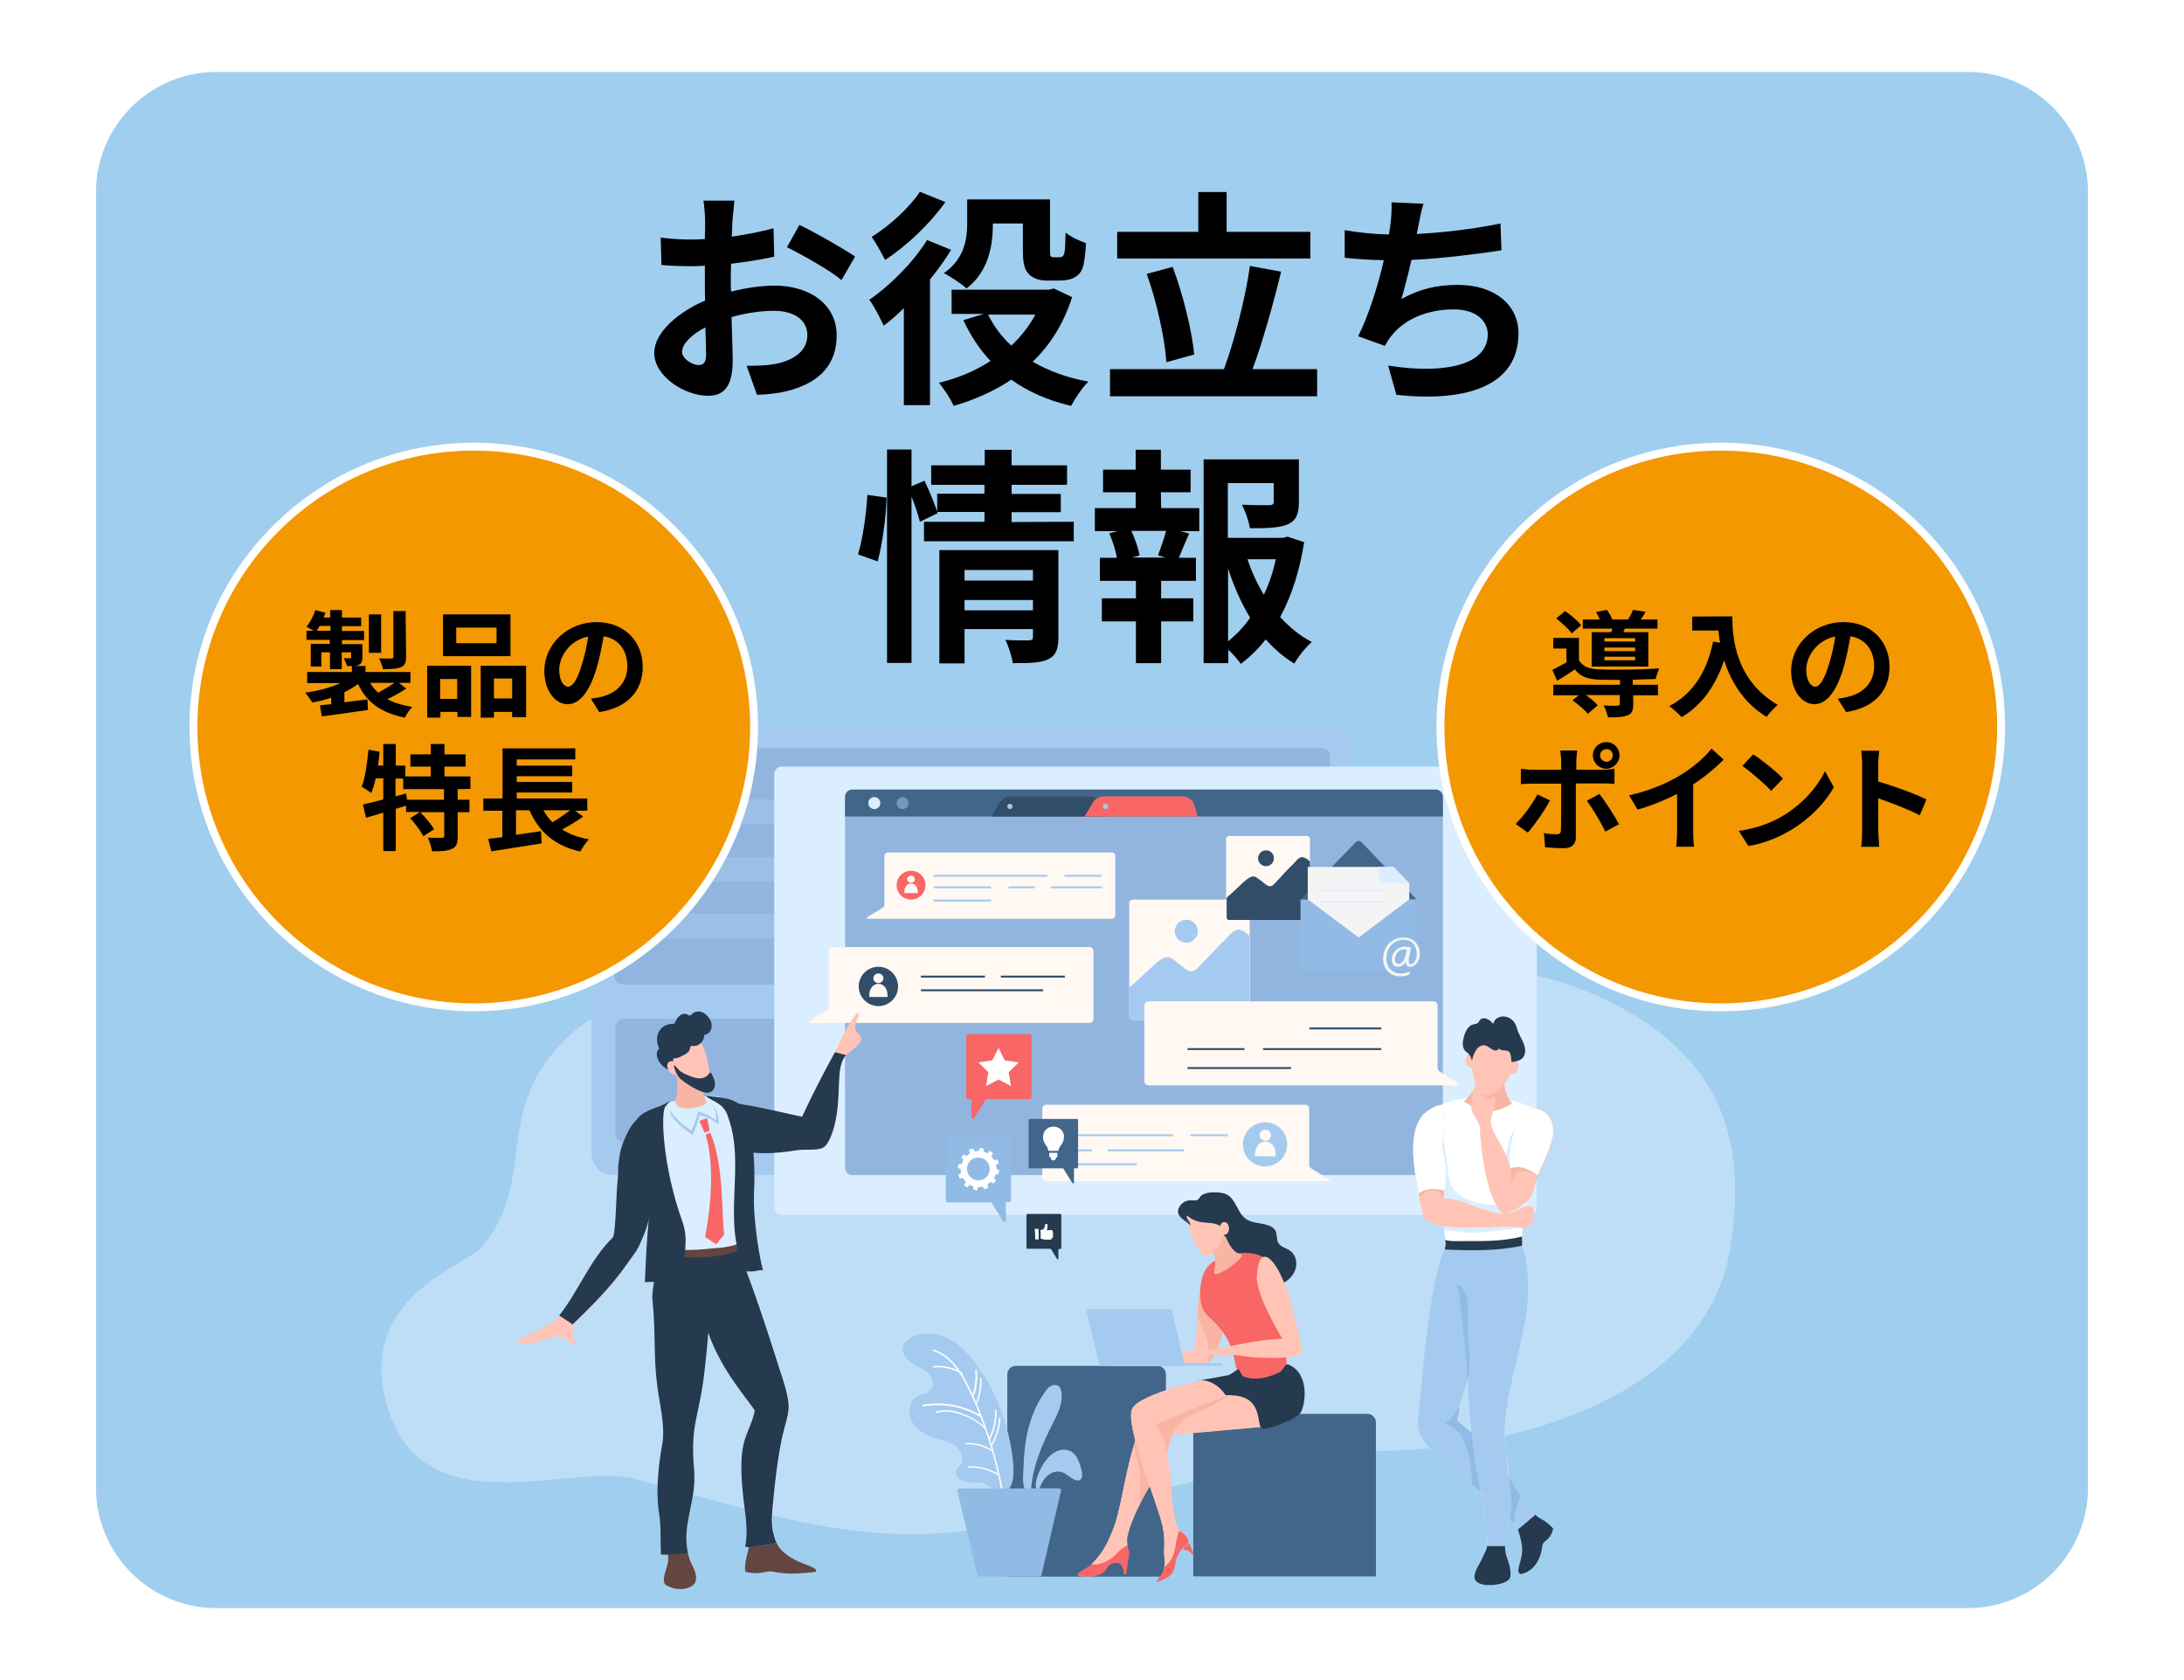 <?xml version="1.0" encoding="utf-8"?>
<!-- Generator: Adobe Illustrator 26.5.2, SVG Export Plug-In . SVG Version: 6.00 Build 0)  -->
<svg version="1.1" id="_1" xmlns="http://www.w3.org/2000/svg" xmlns:xlink="http://www.w3.org/1999/xlink" x="0px" y="0px"
	 viewBox="0 0 910 700" style="enable-background:new 0 0 910 700;" xml:space="preserve">
<style type="text/css">
	.st0{fill:#FFFFFF;}
	.st1{fill:#A0CEEF;}
	.st2{opacity:0.5;}
	.st3{fill:#DBEEFF;}
	.st4{fill:#A5CAEF;}
	.st5{fill:#92B5E0;}
	.st6{opacity:0.5;fill:#A5CAEF;enable-background:new    ;}
	.st7{fill:#41668A;}
	.st8{fill:#314D68;}
	.st9{fill:#F86666;}
	.st10{fill:#FFF8F3;}
	.st11{fill:#D6F0FD;}
	.st12{fill:#253A4E;}
	.st13{fill:#FFC4B5;}
	.st14{fill:#F9B5A4;}
	.st15{fill:#91BBE5;}
	.st16{fill:#634541;}
	.st17{fill:#F4F4F4;}
	.st18{fill:#F39800;stroke:#FFFFFF;stroke-width:3.289;stroke-miterlimit:10;}
</style>
<g>
	<path class="st0" d="M910,0v700H0V0H910z"/>
</g>
<g>
	<path class="st1" d="M870,620c0,27.5-22.5,50-50,50H90c-27.5,0-50-22.5-50-50V80c0-27.5,22.5-50,50-50h730c27.5,0,50,22.5,50,50
		V620z"/>
</g>
<g class="st2">
	<path class="st3" d="M424.6,342.8c-43.9,9.6-46.5,27.1-67.2,61.5c-2.5,3.7-5.3,7.3-9.3,9.3c-5.8,2.9-12.7,2-19.2,1.4
		c-30.9-2.9-68.6-4.8-91.3,16.1c-33.1,30.7-13.4,58.3-35.7,87.3c-7.2,9.4-50.8,20.4-41.7,62.9c12.3,57.5,77.7,27.6,104.1,34.8
		c54,14.7,91.2,27,136.1,21.9c45.1-5.1,135-34,171.3-33.5c49.6,0.6,138.3-18.5,149.1-83.8c7.4-44.6-2.9-78.2-46.9-101.7
		c-33.5-17.8-59-14.1-73.7-21.4c-37-18.3-43.5-49.3-111.2-57.8C467.6,337.2,445.7,338.2,424.6,342.8z"/>
</g>
<g>
	<g>
		<path class="st4" d="M555.5,489.5H255.2c-4.8,0-8.7-3.9-8.7-8.7V311.4c0-4.8,3.9-8.7,8.7-8.7h300.3c4.8,0,8.7,3.9,8.7,8.7v169.4
			C564.2,485.6,560.3,489.5,555.5,489.5z"/>
		<path class="st5" d="M550.8,410.2H259.3c-1.8,0-3.3-1.5-3.3-3.3V315c0-1.8,1.5-3.3,3.3-3.3h291.6c1.8,0,3.3,1.5,3.3,3.3v91.8
			C554.1,408.7,552.7,410.2,550.8,410.2z"/>
		<path class="st5" d="M547,475.8H260.1c-2.1,0-3.7-1.7-3.7-3.7v-43.9c0-2,1.7-3.7,3.7-3.7H547c2.1,0,3.7,1.7,3.7,3.7v43.9
			C550.7,474.1,549.1,475.8,547,475.8z"/>
		<path class="st6" d="M342.4,343.2h-70.7c-2.8,0-5.1-2.3-5.1-5.1l0,0c0-2.8,2.3-5.1,5.1-5.1h70.7c2.8,0,5.1,2.3,5.1,5.1l0,0
			C347.5,340.9,345.3,343.2,342.4,343.2z"/>
		<path class="st6" d="M342.4,367.3h-70.7c-2.8,0-5.1-2.3-5.1-5.1l0,0c0-2.8,2.3-5.1,5.1-5.1h70.7c2.8,0,5.1,2.3,5.1,5.1l0,0
			C347.5,365,345.3,367.3,342.4,367.3z"/>
		<path class="st6" d="M342.4,390.9h-70.7c-2.8,0-5.1-2.3-5.1-5.1l0,0c0-2.8,2.3-5.1,5.1-5.1h70.7c2.8,0,5.1,2.3,5.1,5.1l0,0
			C347.5,388.6,345.3,390.9,342.4,390.9z"/>
	</g>
	<g>
		<path class="st3" d="M637.2,506.2H325.8c-1.8,0-3.2-1.4-3.2-3.2V322.6c0-1.8,1.4-3.2,3.2-3.2h311.3c1.8,0,3.2,1.4,3.2,3.2V503
			C640.4,504.8,639,506.2,637.2,506.2z"/>
	</g>
</g>
<path class="st7" d="M482.3,569.1h-59.1c-1.9,0-3.5,1.6-3.5,3.5v84.3h66.1v-84.3C485.8,570.7,484.3,569.1,482.3,569.1z"/>
<path class="st7" d="M569.8,589.1h-69.1c-1.9,0-3.5,1.6-3.5,3.5v64.2h76.1v-64.2C573.3,590.7,571.7,589.1,569.8,589.1z"/>
<g>
	<path class="st5" d="M598.2,489.6H355.1c-1.6,0-3-1.3-3-3V331.9c0-1.6,1.3-3,3-3h243.1c1.6,0,3,1.3,3,3v154.6
		C601.2,488.2,599.9,489.6,598.2,489.6z"/>
	<path class="st7" d="M601.2,340.2V332c0-1.6-1.3-3-3-3H355.1c-1.6,0-3,1.3-3,3v8.2H601.2z"/>
	<g>
		<path class="st8" d="M413.1,340.2h47.1l-1.4-5c-0.6-2-2.7-3.4-5.1-3.4h-32.4c-2,0-3.9,1-4.7,2.5L413.1,340.2z"/>
		<path class="st9" d="M451.9,340.2H499l-1.4-5c-0.6-2-2.7-3.4-5.1-3.4h-32.4c-2,0-3.9,1-4.7,2.5L451.9,340.2z"/>
		<path class="st4" d="M459.5,336c0,0.6,0.5,1.1,1.1,1.1s1.1-0.5,1.1-1.1s-0.5-1.1-1.1-1.1S459.5,335.3,459.5,336z"/>
		<path class="st4" d="M419.7,336c0,0.6,0.5,1.1,1.1,1.1s1.1-0.5,1.1-1.1s-0.5-1.1-1.1-1.1S419.7,335.3,419.7,336z"/>
	</g>
	<path class="st3" d="M366.8,334.6c0,1.4-1.1,2.5-2.5,2.5s-2.5-1.1-2.5-2.5s1.1-2.5,2.5-2.5C365.7,332.1,366.8,333.2,366.8,334.6z"
		/>
	<path class="st6" d="M378.6,334.6c0,1.4-1.1,2.5-2.5,2.5s-2.5-1.1-2.5-2.5s1.1-2.5,2.5-2.5S378.6,333.2,378.6,334.6z"/>
	<path class="st10" d="M368.5,356.6V377c0,0.5-0.2,0.9-0.7,1.2l-6.5,4c-0.3,0.2-0.1,0.6,0.2,0.6h7h94.8c0.8,0,1.4-0.6,1.4-1.4v-24.8
		c0-0.8-0.6-1.4-1.4-1.4h-93.4C369.2,355.2,368.5,355.8,368.5,356.6z"/>
	<path class="st10" d="M345.4,396.1v23.4c0,0.6-0.3,1.1-0.8,1.4l-7.4,4.6c-0.3,0.2-0.2,0.7,0.2,0.7h8H454c0.9,0,1.6-0.7,1.6-1.6
		v-28.4c0-0.9-0.7-1.6-1.6-1.6H347C346.1,394.5,345.4,395.2,345.4,396.1z"/>
	<rect x="389.1" y="364.5" class="st4" width="47.3" height="0.8"/>
	<rect x="443.5" y="364.5" class="st4" width="15.6" height="0.8"/>
	<rect x="389.1" y="369.3" class="st4" width="23.8" height="0.8"/>
	<rect x="420.2" y="369.3" class="st4" width="10.9" height="0.8"/>
	<rect x="437.8" y="369.3" class="st4" width="21.4" height="0.8"/>
	<g>
		<path class="st9" d="M385.6,368.8c0,3.3-2.7,6-6,6s-6-2.7-6-6s2.7-6,6-6S385.6,365.5,385.6,368.8z"/>
		<g>
			<path class="st10" d="M382.4,372.1v-0.5c0-2.3-1.3-3.5-2.8-3.5s-2.8,1.3-2.8,3.5v0.5H382.4z"/>
			<path class="st10" d="M379.6,364.8c0.9,0,1.6,0.7,1.6,1.5s-0.7,1.5-1.6,1.5s-1.6-0.7-1.6-1.5S378.7,364.8,379.6,364.8z"/>
		</g>
	</g>
	<rect x="389.1" y="374.8" class="st4" width="23.8" height="0.8"/>
	<g>
		<path class="st10" d="M519.2,425H472c-0.8,0-1.5-0.7-1.5-1.5v-47.2c0-0.8,0.7-1.5,1.5-1.5h47.2c0.8,0,1.5,0.7,1.5,1.5v47.2
			C520.7,424.3,520.1,425,519.2,425z"/>
		<path class="st4" d="M519.7,389.1c-0.9-0.7-1.9-1.4-3-1.7c-1.4-0.4-2.6,0.5-3.6,1.4c-0.5,0.4-0.9,0.9-1.4,1.4
			c-1,1.1-2.1,2.2-3.2,3.2c-2,2.1-4,4.2-6,6.3c-0.9,0.9-1.8,1.8-2.7,2.8c-0.7,0.7-1.4,1.6-2.4,2c-1.8,0.8-3.6-0.8-4.9-1.9
			c-0.8-0.7-1.6-1.3-2.4-1.9c-1-0.7-1.9-1.6-3.1-1.8c-2.2-0.5-4.7,1.9-6.2,3.2c-3.5,3.2-6.8,6.5-10.5,9.5v11.9
			c0,0.8,0.7,1.5,1.5,1.5H519c0.8,0,1.5-0.7,1.5-1.5v-33.6C520.4,389.6,520.1,389.3,519.7,389.1z"/>
		<path class="st4" d="M499.1,388c0,2.7-2.2,4.8-4.8,4.8c-2.7,0-4.8-2.2-4.8-4.8c0-2.7,2.2-4.8,4.8-4.8S499.1,385.3,499.1,388z"/>
	</g>
	<g>
		<path class="st8" d="M374.2,411c0,4.5-3.7,8.2-8.2,8.2s-8.2-3.7-8.2-8.2s3.7-8.2,8.2-8.2S374.2,406.5,374.2,411z"/>
		<g>
			<path class="st10" d="M369.8,415.4v-0.7c0-3.1-1.8-4.8-3.8-4.8s-3.8,1.8-3.8,4.8v0.7H369.8z"/>
			<path class="st10" d="M366,405.6c1.2,0,2.1,0.9,2.1,2s-1,2-2.1,2c-1.2,0-2.1-0.9-2.1-2S364.8,405.6,366,405.6z"/>
		</g>
	</g>
	<rect x="383.7" y="406.5" class="st8" width="26.7" height="0.8"/>
	<rect x="417" y="406.5" class="st8" width="26.7" height="0.8"/>
	<rect x="383.7" y="412.2" class="st8" width="50.9" height="0.8"/>
	<g>
		<path class="st10" d="M544.7,383.2H512c-0.6,0-1.1-0.5-1.1-1.1v-32.7c0-0.6,0.5-1.1,1.1-1.1h32.7c0.6,0,1.1,0.5,1.1,1.1v32.7
			C545.8,382.8,545.3,383.2,544.7,383.2z"/>
		<path class="st8" d="M545.1,358.3c-0.6-0.5-1.3-0.9-2.1-1.1c-1-0.3-1.8,0.4-2.5,1c-0.3,0.3-0.6,0.6-0.9,1
			c-0.7,0.8-1.5,1.5-2.2,2.2c-1.4,1.4-2.8,2.9-4.1,4.4c-0.6,0.6-1.2,1.3-1.8,1.9c-0.5,0.5-1,1.1-1.6,1.4c-1.3,0.6-2.5-0.6-3.4-1.3
			c-0.6-0.5-1.1-0.9-1.7-1.3c-0.7-0.5-1.3-1.1-2.2-1.3c-1.5-0.3-3.2,1.3-4.3,2.2c-2.4,2.2-4.7,4.5-7.2,6.6v8.3c0,0.6,0.5,1,1,1h32.7
			c0.6,0,1-0.5,1-1V359C545.6,358.7,545.3,358.5,545.1,358.3z"/>
		<path class="st8" d="M530.8,357.6c0,1.8-1.5,3.3-3.3,3.3s-3.3-1.5-3.3-3.3s1.5-3.3,3.3-3.3C529.3,354.2,530.8,355.7,530.8,357.6z"
			/>
	</g>
	<path class="st10" d="M545.5,461.8v23.6c0,0.6,0.3,1.1,0.8,1.4l7.5,4.6c0.3,0.2,0.2,0.7-0.2,0.7h-8.1H435.9c-0.9,0-1.6-0.7-1.6-1.6
		v-28.6c0-0.9,0.7-1.6,1.6-1.6h108C544.7,460.2,545.5,461,545.5,461.8z"/>
	<g>
		<path class="st4" d="M536.3,476.8c0,5.1-4.1,9.2-9.2,9.2c-5.1,0-9.2-4.1-9.2-9.2s4.1-9.2,9.2-9.2
			C532.2,467.6,536.3,471.7,536.3,476.8z"/>
		<g>
			<path class="st10" d="M531.5,481.8V481c0-3.5-2-5.4-4.3-5.4s-4.3,2-4.3,5.4v0.7L531.5,481.8L531.5,481.8z"/>
			<path class="st10" d="M527.2,470.7c1.3,0,2.4,1,2.4,2.3c0,1.2-1.1,2.3-2.4,2.3c-1.3,0-2.4-1-2.4-2.3S525.8,470.7,527.2,470.7z"/>
		</g>
	</g>
	<rect x="441.6" y="472.6" class="st4" width="47.3" height="0.8"/>
	<rect x="496" y="472.6" class="st4" width="15.6" height="0.8"/>
	<rect x="441.6" y="478.9" class="st4" width="13.5" height="0.8"/>
	<rect x="461.5" y="478.9" class="st4" width="31.9" height="0.8"/>
	<rect x="441.6" y="484.7" class="st4" width="32" height="0.8"/>
	<path class="st10" d="M599,419v25.9c0,0.6,0.3,1.2,0.8,1.5l8.2,5.1c0.3,0.2,0.2,0.7-0.2,0.7H599H478.6c-1,0-1.8-0.8-1.8-1.8V419
		c0-1,0.8-1.8,1.8-1.8h118.7C598.2,417.3,599,418,599,419z"/>
	<rect x="545.6" y="428.1" class="st8" width="29.9" height="0.8"/>
	<rect x="526.3" y="436.7" class="st8" width="49.2" height="0.8"/>
	<rect x="494.8" y="436.7" class="st8" width="23.7" height="0.8"/>
	<rect x="494.8" y="444.6" class="st8" width="43.1" height="0.8"/>
</g>
<g>
	<g>
		<path class="st11" d="M636.4,529.7c2.8,24.3-10.9,48.1-9.3,72.5c0.5,8.3,2.8,16.4,2.7,24.7c-0.1,7.2-4.4,14.8-1.8,22
			c1.3,3.7,2,7.5,1.1,8.9c-1.9,2.9-13.9,4.3-14.6-0.4c-0.4-2.4,2.2-5.8,3.3-8.4c1.2-2.7,2.3-3.4,1.9-8.2c-0.4-5.3-2.7-19.8-3.8-25
			c-2.4-11.5-4.2-33.3-4.1-44.1c-0.3,8.3-2.6,8-4.6,20.3c16.3,13.7,17.2,14.6,23.2,25.9c2.2,4.1,5.9,9.8,9.3,13.3
			c2.1,2,3.7,1.7,7.5,5.9c-1.5,5.8-4.1,4.3-4.6,7.6c-0.7,5.1-3.4,10.5-9,11.4c-2.3-1.1,0.2-4.5,0.6-9.3c0.3-3.2-1.4-9.7-3-11.8
			c-11.4-14.5-41.7-29.6-40.3-42.6c1-8.8,5.1-69.7,13.1-73.8c2.9-1.5,7.4,0.1,10.5,0.3c6.1,0.3,11.5-1.4,17.2-3.3
			C634.8,519.1,635.9,525,636.4,529.7z"/>
	</g>
	<g>
		<path class="st12" d="M617.7,649c-1.1,2.6-3.7,6-3.3,8.4c0.7,4.7,12.7,3.3,14.6,0.4c0.9-1.4,0.3-5.2-1.1-8.9
			c-0.6-1.6-0.8-3.2-0.8-4.8h-7.5C619.4,646.1,618.6,647,617.7,649z"/>
	</g>
	<g>
		<path class="st4" d="M628.7,614.8c-3.9-7.1-6.1-9.7-15.4-17.7c0.7,7,1.6,13.8,2.6,18.7c0.3,1.4,0.7,3.5,1.1,5.8
			c4.5,3.6,8.8,7.3,12.1,10.9c0.4-1.9,0.7-3.8,0.7-5.6C629.8,622.8,629.3,618.8,628.7,614.8z"/>
	</g>
	<g>
		<path class="st4" d="M617,621.6c1.1,6.5,2.4,15.3,2.7,19.2c0.1,1.4,0.1,2.4,0,3.2h7.5c0-3.8,1.1-7.7,1.9-11.6
			C625.8,628.9,621.5,625.2,617,621.6z"/>
	</g>
	<g>
		<path class="st12" d="M639.7,631.1L639.7,631.1l-7.3,6.1c1.1,2.9,2,7,1.8,9.4c-0.4,4.8-2.9,8.3-0.6,9.3c5.6-1,8.4-6.4,9-11.4
			c0.4-3.3,3.1-1.8,4.6-7.6C643.4,632.8,641.8,633.2,639.7,631.1z"/>
	</g>
	<g>
		<path class="st4" d="M639.7,631.1l-7.3,6.2c-0.4-1-0.8-1.8-1.2-2.4c0-0.1-0.1-0.1-0.1-0.2c-0.6-0.7-1.2-1.5-1.9-2.2
			c0.4-1.9,0.7-3.8,0.7-5.6c0.1-4.1-0.5-8.1-1.1-12.1c0.5,0.9,1.1,2,1.7,3.1c0.9,1.6,2,3.5,3.2,5.4
			C635.4,626.1,637.6,629,639.7,631.1z"/>
	</g>
	<g>
		<g>
			<path class="st0" d="M603.1,459.3c-1.6,0.5-3.3,1.2-4.5,2.6c-1.8,2.1-1.9,5.4-1.6,8.3c0.9,12.3,0,19.1,3.8,30.8
				c1.2,3.9,0.5,13.3,1.8,17.2c6.9,2.7,20.1,3.8,27.3,2.1c5.1-1.2,4.4-5.1,4.4-6.3c0.1-7.5,1.5-15.1,4.1-22
				c3.2-8.5,12.8-25,1.3-30.1C628,456.8,615.3,455.4,603.1,459.3z"/>
		</g>
		<g>
			<path class="st13" d="M593.8,507.8c6.2,5.7,24.1,3.1,37.5,3.4c2.7,0.1,3.6,1.1,5.6-0.2c2.5-1.6,2.5-5,1.9-8.1
				c-3.5-1.4-6.3,1.8-10,2.6c-2.2,0.5-4.5,0.1-6.6-0.4c-8.1-1.8-15.3-6.3-20.9-5.6c3.3-17.5-1.4-18.1-0.1-24.1c1.1-4.6,1-9,0.3-14.4
				c-0.2-1.9-6.8,1.2-9.1,4.2c-4.1,5.4-4.7,15-1.7,29.6C591.7,499.4,592.3,506.4,593.8,507.8z"/>
		</g>
		<g>
			<path class="st14" d="M629.9,459.9c-9.6,5.5-13.3,3-19.8-0.8c-0.8-0.5,5.6-3.5,5.1-11.2c-0.1-2.1,0,0,3.4-1.3
				c2.1-0.8,8.8-0.5,8.5,1.1C625.7,456,630.4,459.6,629.9,459.9z"/>
		</g>
		<g>
			<path class="st13" d="M613,439.9c-0.5,4.1,1.8,15.3,5.6,16.2c5.2,1.3,9.3-5.5,11.3-10c1.2-2.8,1.7-6,0.2-8.5
				c-0.8-1.3-4.3-5.5-5.9-5.7C619.2,431.4,613.7,434.9,613,439.9z"/>
		</g>
		<g>
			<path class="st13" d="M628.5,444.1c-0.5,1.5-0.1,3,1,3.4s2.4-0.5,3-2c0.5-1.5,0.1-3-1-3.4S629,442.6,628.5,444.1z"/>
		</g>
		<g>
			<path class="st13" d="M610.7,442.2c0.2,1.6,1.3,2.8,2.4,2.6c1.2-0.1,2-1.5,1.8-3.1s-1.2-2.8-2.4-2.6
				C611.3,439.2,610.5,440.6,610.7,442.2z"/>
		</g>
		<g>
			<path class="st12" d="M620.3,424.9c-1.1-0.7-2.7-1-3.6,0c-0.3,0.3-0.4,0.7-0.7,1.1c-0.6,0.7-1.6,0.6-2.4,0.9
				c-1.9,0.6-3,2.8-3.6,4.9c-0.3,1.1-0.6,2.3-0.5,3.5s0.6,2.4,1.5,3c1.2,0.8,2,2.1,2.3,3.6c0.4-1.6,0.9-3.2,1.8-4.5
				c0.9-1.3,2.4-2.2,3.9-1.8c0.9,0.3,1.7,1,2.5,1.5c3.7,2.3,3.8-2.5,3.2-5.3C624.1,429,622.6,426.4,620.3,424.9z"/>
		</g>
		<g>
			<path class="st12" d="M623.9,432.7c-0.1,1.7-0.1,3.8,1.2,4.6c1.1,0.6,2.5,0.1,3.5,0.8c1.2,0.9,0.9,2.8,1.2,4.4
				c1.9-0.2,4.2-0.6,5.2-2.5c0.3-0.6,0.4-1.2,0.5-1.9c0.1-3.1-2-5.7-3.1-8.6c-0.3-0.9-0.5-1.8-0.9-2.6c-1-2.1-3-3.4-5.1-3.4
				c-1.2,0-2.5,0.4-3.3,1.3c-1.3,1.5-1.3,3.8-0.8,5.8c0.4,2,1.2,3.8,1.3,5.9L623.9,432.7z"/>
		</g>
		<g>
			<path class="st13" d="M614.9,452c0.4-0.6,1.9,3,3.2,4.9c0.6,0.9,1.1,1.4,2,1.5c1,0.2,2-1.4,2.4-1.3c1.2,0.3,0,5.1-1,8.1
				c-2.2,6.3,7.1,12.5,8.7,25.6c-1.6-8-0.9-13.3,0.8-18.9c0.8-2.4,2-6.5,3.6-8.5c1.5-2,2.8-1.8,5.2-1.5c3.5,0.4,7.6,2.9,7.6,9.7
				c0,3.8-3.7,11.9-5.2,15.2c-5,10.7-1.3,13.3-14.9,19.3c-5.5-2.2-9.6-19.9-10.4-36c-0.1-2.8-2.8-4.9-3.4-7.3
				C612.7,460.4,614,453.1,614.9,452z"/>
		</g>
		<g>
			<path class="st3" d="M605.7,495.5c5.6,7.4,20.2,7.2,29.4,6c0.4,1.5,0.3,10.2-1.2,10.2c-3.4,0.2-7.7,0.7-13.2,1.4
				c-10.1,1.3-12-0.1-17.1-0.4c-0.5,0-1.1,0-1.5-0.3c-1.6-1.1-4.1-14.6-4.3-22.5c-0.1-4.1,0.4-15.1,2.6-17.9
				c1.3,0.4,1.2,4.4,1.5,5.7C603.9,489.5,602.9,491.9,605.7,495.5z"/>
		</g>
		<g>
			<path class="st0" d="M599.2,495.6c0.9,0.1,1.9,0.3,2.6,0.5c2.1-14.2-1.9-15.2-0.6-20.8c1.1-4.6,1-9,0.3-14.4
				c-0.2-1.9-6.8,1.2-9.1,4.2c-4.1,5.4-4.7,15-1.7,29.6c0.2,0.8,0.3,1.6,0.5,2.5C593.1,496,594.9,495.3,599.2,495.6z"/>
		</g>
		<g>
			<path class="st13" d="M636.9,511c-0.2,0.1-0.4,0.3-0.7,0.4c-1.6,0.7-2.6-0.1-4.9-0.2c-13.4-0.4-31.3,2.3-37.5-3.4
				c-1-1-1.6-4.6-2.2-8.3c-0.1-0.7-0.2-1.5-0.4-2.2c1.9-1.3,3.7-2,8-1.7c0.9,0.1,1.9,0.3,2.6,0.5c-0.1,1-0.3,2.1-0.5,3.2v0.1
				c0,0,0,0,0.1,0l0,0c4.3-0.5,9.7,2.2,15.7,4.2c1.7,0.6,3.4,1.1,5.1,1.5c2.2,0.5,4.5,0.9,6.6,0.4c3.6-0.8,6.5-4,10-2.6
				C639.4,506,639.3,509.4,636.9,511z"/>
		</g>
		<g>
			<path class="st13" d="M629.6,488c0.1,0.9,0.3,1.8,0.5,2.8C630,489.8,629.8,488.9,629.6,488z"/>
		</g>
		<g>
			<path class="st3" d="M630,472.2c-0.9,1.5-1.2,3.3-1.6,5c-0.7,2.9-1.5,5.7-2.6,8.5c-0.9,2.5-2,5.3-1.1,7.9
				c0.3,0.7,0.7,1.4,1.2,1.9c0.8,1,2,1.9,3.3,1.6c0.6-0.1,1.1-0.5,1.5-1c0.9-1,1.3-2.4,1.7-3.7c2.1-6.8,3.9-13.9,3-20.9
				C635,467.5,631.3,469.8,630,472.2z"/>
		</g>
		<g>
			<path class="st13" d="M629.4,486.6c0.1,0.4,0.1,0.9,0.2,1.3c0.2,0.9,0.4,1.8,0.5,2.8c-0.2-1-0.3-1.9-0.5-2.8
				c-2.4-11.3-10.3-17-8.2-22.8c1.1-3,2.3-7.8,1-8.1c-0.4-0.1-1.3,1.5-2.4,1.3c-0.9-0.1-1.4-0.6-2-1.5c-1.3-1.9-2.7-5.5-3.2-4.9
				c-0.8,1.2-2.2,8.4-1.6,10.8c0.6,2.4,3.3,4.5,3.4,7.3c0.7,16,4.9,33.8,10.4,36c12.3-5.4,10.5-8,13.7-16.5
				c-0.6-0.5-1.4-1.1-2.2-1.5C634.1,485.7,632.3,486.1,629.4,486.6z"/>
		</g>
		<g>
			<path class="st14" d="M633.9,487.8c1.9-0.1,5.2,0.9,6.9,1.8c0.2-1.4,0.6-1.8,0-2.8s-1.7-1.7-2.8-2c-1.2-0.3-2.4-0.2-3.5,0.1
				c-1.3,0.3-2.6,0.7-3.8,1.3c-1.3,0.7-1.2,1.2-1.1,2.6c0.2,1.5,0.2,2.9,0.2,4.4C629.8,494.4,630.3,488,633.9,487.8z"/>
		</g>
		<g>
			<path class="st0" d="M647.2,471.6c0-6.8-4.1-9.3-7.6-9.7c-2.4-0.3-3.6-0.5-5.2,1.5c-1.5,2-2.8,6-3.6,8.5c-1.4,4.6-2.1,9-1.5,14.8
				c2.9-0.6,4.7-0.9,9.2,1.5c0.8,0.4,1.6,1,2.2,1.5c0.3-0.9,0.7-1.8,1.2-2.8C643.5,483.5,647.2,475.4,647.2,471.6z"/>
		</g>
		<g>
			<path class="st14" d="M601.8,496.1c-0.1,1-0.3,2.1-0.5,3.2c-0.4-1.5-1.6-2.8-3.1-3.2c-1.6-0.5-3.3-0.1-4.6,0.8
				c-0.5,0.4-1.5,1.5-2,2.5c-0.1-0.7-0.2-1.5-0.4-2.2c1.9-1.3,3.7-2,8-1.7C600.1,495.7,601.1,495.9,601.8,496.1z"/>
		</g>
		<g>
			<path class="st9" d="M601.3,499.4L601.3,499.4C601.4,499.5,601.4,499.5,601.3,499.4C601.4,499.5,601.3,499.5,601.3,499.4z"/>
		</g>
	</g>
	<g>
		<path class="st4" d="M627.1,602.2c-1.6-24.4,12.1-48.2,9.3-72.5c-0.5-4.7-0.9-9.7-4.1-13.3c-5.6,1.9-11.8,2.7-17.9,2.4
			c-3.1-0.1-7.5-1.8-10.5-0.3c-7.9,4.1-12.1,65-13.1,73.8c-0.9,8.2,10.8,17.2,22.4,26.4c1.2,1,2.4,1.9,3.6,2.9
			c-0.4-2.4-0.8-4.4-1.1-5.8c-1-4.9-1.9-11.7-2.6-18.7c-1.8-1.5-3.8-3.2-6.1-5.2c0.4-2.4,0.8-4.3,1.2-5.9c1.6-6.5,3.2-7.6,3.4-14.3
			c-0.1,5.1,0.3,12.5,1,20.1c0.1,1.8,0.3,3.5,0.5,5.3c1,0.9,2,1.7,2.8,2.4c6.3,5.5,8.7,8.3,11.6,13.4c0.3,0.6,0.7,1.2,1,1.8
			c-0.1-0.9-0.3-1.7-0.4-2.6C627.8,608.9,627.3,605.6,627.1,602.2z"/>
	</g>
	<g>
		<path class="st15" d="M633.5,623.2c-0.6,1.9-1.3,3.7-1.8,5.7c-0.5,1.9-0.7,3.9-0.8,5.9c-0.6-0.7-1.2-1.5-1.9-2.2
			c0.4-1.9,0.7-3.8,0.7-5.6c0.1-4.1-0.5-8.1-1.1-12.1c0.5,0.9,1.1,2,1.7,3.1C631.2,619.4,632.3,621.3,633.5,623.2z"/>
	</g>
	<g>
		<path class="st15" d="M611.6,547.4c0-2.4,0.1-4.8-0.5-7.1s-2.1-4.5-4.3-5.3c1.4,4.6,1.9,9.5,2.4,14.3c0.5,5,1,10,1.6,15.1
			c0.2,1.8,0.4,3.6,0.5,5.5c0.1,2,0,4-0.1,6c0.1-1,0.7-2.1,0.9-3.1c0.2-1.2,0.2-2.3,0.2-3.5c0.1-2.2,0-4.2-0.1-6.4
			C611.7,557.7,611.6,552.6,611.6,547.4z"/>
	</g>
	<g>
		<path class="st15" d="M617,621.6c-1.2-1-2.4-1.9-3.6-2.9c-0.2-2.1-0.2-4.1-0.4-6.2c-0.4-4.1-1.4-8.1-2.9-11.8
			c-0.5-1.2-1-2.4-1.8-3.4c-1.5-1.9-3.8-3.1-6.1-4.2c2.6-2.1,4.3-4.6,6.2-7.1c-0.4,1.6-0.8,3.5-1.2,5.9c2.3,2,4.3,3.6,6.1,5.2
			c0.7,7,1.6,13.8,2.6,18.7C616.2,617.2,616.6,619.3,617,621.6z"/>
	</g>
	<g>
		<path class="st12" d="M609.5,517.1c8.9,0,16.1,0.2,24.7-1.9c-0.1,1.5,0.1,2.2,0,3.8c-10,2.3-21.9,2.1-32.1,1.6
			c-0.1-1.6,0.6-1.2,0.1-4C603.6,517.3,608.2,517.1,609.5,517.1z"/>
	</g>
</g>
<g>
	<g>
		<path class="st12" d="M507,496.8c1.4,0.1,2.9,0.2,4.2,0.9c3.8,2,4.3,7.4,7.7,10c2.6,2,6.2,1.7,9.4,2.8c1.2,0.4,2.3,1,3,2
			c1,1.7,0.4,4,1.5,5.6c1,1.5,3.1,1.9,4.6,2.9c2.3,1.5,3.2,4.7,2.5,7.4s-2.8,4.9-5.2,6.2c-2.5,1.3-5.3,1.8-8,2
			c-2.6,0.2-5.3,0.1-7.8-0.7c-3.2-1.1-6-3.3-8-6.1c-2.3-3.2-3.7-7.1-3.3-11c0.1-0.8,0.2-1.7-0.1-2.5c-0.4-0.9-1.5-1.4-2.3-1.9
			c-2.2-1.4-3.6-3.7-4.4-6.1c-0.7-2.2-1.9-6.1-1.3-8.5C500.2,496.8,504.7,496.7,507,496.8z"/>
	</g>
	<g>
		<g>
			<path class="st13" d="M511.6,543.4c-0.1,1.8-0.5,4.5-1.1,7.6c-1.5,7-4.2,15.5-7.6,16.9c-0.3,0.1-0.6,0.2-1,0.2
				c-7,0-13.9-0.1-20.9-0.1c0.4-2.1,1.7-2.8,3.7-3.5c8.6-3.1,12.3,0.1,13.1-3.2c0.8-3.6,0.9-8.3,1.1-13c0.2-4.4,0.5-8.8,1.6-12.4
				c0.4-1.3,0.8-2.4,1.4-3.5c1.8-3.3,4.7-4.8,7.4-1.4C511.8,534.4,511.9,539.4,511.6,543.4z"/>
		</g>
		<g>
			<path class="st14" d="M510.5,551c-1.5,7-4.2,15.5-7.6,16.9c1.9-5.3-0.3-11.3-2.6-16.5c-0.4-1-0.9-2-1.3-3.1
				c0.2-4.4,0.5-8.8,1.6-12.4c1.4,0.9,2.9,2.4,3.7,3.5C506.7,543,509.4,546.8,510.5,551z"/>
		</g>
		<g>
			<path class="st9" d="M501.3,545.6c1.1,2.2,3.1,3.7,4.8,5.4c4.1,4,7,9.2,8.1,14.7c0.5,2.3,0.7,4.8,2.3,6.5c0.8,0.9,1.9,1.5,3,1.9
				c4.7,1.8,10.3,1.2,14.6-1.5c0.7-0.5,1.4-1,1.8-1.8c0.3-0.7,0.3-1.6,0.2-2.3c-0.6-10.7-1.6-21.3-3-31.9c-0.4-3.4-1-6.9-3-9.6
				c-2.2-3-5.8-4.6-9.5-4.9c-5.4-0.5-14.2,1.4-17.7,6C499.9,532.1,499.1,541.2,501.3,545.6z"/>
		</g>
		<g>
			<path class="st13" d="M494.9,584.9c-11.1,1.5-15.5-1.8-19.2,7.7c-7.6,19.5-7.9,36-12.7,46.5c-2.4,5.4-4.3,10-13.6,17.5
				c4.5,0.6,9.3,0.3,11.7-3.5c2.1-3.6,3.7-0.5,9-3.5c0.1-5.5-1.2-5.8-0.5-9.4c2.1-9.8,9.9-21.9,13.1-27.2c3.4-5.5,5.5-15.1,5.5-15.1
				s14.9-1.3,41.2-3.7c3-0.3,6-1.2,8.4-3.1c2.3-1.9,3.7-5.4,2.2-8c-1.5-2.5-3.7-5.3-7.7-6.5c-3.4-1-5.4-1.4-9.1-0.1
				c-2.3,0.8-5.4,2.5-7.7,3.3C509.2,582.1,501.7,583.9,494.9,584.9z"/>
		</g>
		<g>
			<path class="st13" d="M471.8,586.8c-3.4,6.6,10.6,39.6,12.6,49c1.4,6.7,0.3,8.5,0.8,13.6c0.5,5.5-2,8-1.6,8.9
				c10-3.8,1.5-8.1,11.6-15.5c0-2.2-1-3.6-3.5-5c-2.7-1.6-3.7-16.7-3.9-19.9c-0.6-10-2.1-18.7-6.1-24.6c10.8-4.9,32-13.1,36.2-14.4
				c0.7-0.2,2-0.9,2.6-1.3c-2.5-2.9-6.2-3.4-8.3-3.6C504.3,573.3,475,580.7,471.8,586.8z"/>
		</g>
		<g>
			<g>
				<path class="st14" d="M516.9,522.5c3.7,0.4-11.6,11.4-11,7.6c0.4-2.2,1-5.7-0.9-9.6c-1-2.2-2.7-2.5,0.1-5.4
					c1.8-1.8,4.6-4.9,4.9-3.1C510.5,516.4,513.6,522.1,516.9,522.5z"/>
			</g>
			<g>
				<path class="st13" d="M503,499.3c1.6-0.4,3.2,0.6,4.4,1.8c2.3,2.3,2.8,7.7,2.6,11c-0.3,5.2-2.6,9.2-7.1,11.2
					c-2.1,0.9-6.3-6.7-7.2-11.1c-0.7-3.3-1.9-8,0.6-10.4C498.8,499.4,502.3,499.4,503,499.3z"/>
			</g>
			<g>
				<path class="st12" d="M494.6,506.4c-0.6,1.6,1.3,2.1,1.4,4.3c-1-2-7.5-3.7-4.3-8.3c1-1.5,2.7-2.3,4.5-2.3c0.9,0,1.8,0.2,2.6-0.1
					c0.5-0.2,0.9-0.7,1.3-1.1c1.4-1.2,4.9-1.3,6.6-0.6c5.4,2.1,6.1,4.8,7.2,8.3c1.3,4.1-2.3,8.7-3.3,8.8c-0.5,0-2.2-5.1-2.6-4.8
					C504.5,508.5,499.4,510.8,494.6,506.4z"/>
			</g>
			<g>
				<path class="st13" d="M508.2,511.8c0,1.5,0.8,2.7,1.9,2.7s2-1.2,2-2.6c0-1.5-0.8-2.7-1.9-2.7
					C509.1,509.1,508.2,510.3,508.2,511.8z"/>
			</g>
		</g>
		<g>
			<path class="st9" d="M488.4,648.8c-0.7,1.5-1.8,2.9-3.2,3.8c-0.4,3.3-3.6,5.8-3.2,6.5c12.7-3.8,3.1-8.8,13.2-16.1
				c0-2.2-1-3.6-3.5-5c-0.1-0.1-0.2-0.2-0.3-0.3c-0.7,1.5-1.1,3.1-1.4,4.8C489.7,644.5,489.4,646.8,488.4,648.8z"/>
		</g>
		<g>
			<path class="st9" d="M497.5,647.1c-0.2,0.2-0.5,0.5-0.7,0.7c-0.4-0.7-1-1.3-1.7-1.7s-1.5-0.5-2.3-0.3c0.1,0,0.3-0.6,0.4-0.7
				c0.1-0.2,0.3-0.4,0.5-0.6c0.3-0.4,0.7-0.7,1.2-1c0.1-0.1,0.5-0.4,0.6-0.3c0.2,0,0.3,0.4,0.3,0.6c0.2,0.6,0.5,1.1,0.7,1.6
				C496.7,646,497.1,646.6,497.5,647.1z"/>
		</g>
		<g>
			<path class="st9" d="M469.4,655.9c-0.4,0.1-0.9-0.1-1.3,0c0.1-1,0-2-0.4-2.9s-0.9-1.4-1.8-1.8c0.1,0,2.4-0.5,4.3-1.5
				c-0.2,0.6-0.5,2.9-0.6,3.7C469.4,654.1,469.4,655.1,469.4,655.9z"/>
		</g>
		<g>
			<path class="st13" d="M538,591c-2.4,1.9-5.4,2.9-8.4,3.1c-25.4,2.3-40.3,3.6-41.2,3.6l0,0c0,0,0,0.1,0,0.2l0,0
				c-0.2,0.8-0.9,3.9-2.1,7.3l0,0c-0.1,0.3-0.2,0.5-0.3,0.8c-0.8,2.4-1.9,4.8-3.1,6.8c-0.8,1.3-1.8,3-3,5c-1.7,2.8-3.6,6.1-5.3,9.7
				c-2.1,4.2-3.9,8.6-4.8,12.6c-0.3,1.2-0.1,3.1,0,3.9c-0.3,0.3-4.8,4-7.1,5.6c-2.3,1.5-5,2.5-7.8,2.2h-0.1
				c4.9-4.9,6.5-8.6,8.3-12.8c3.9-8.6,4.8-21.4,9.3-36.5c0.4-1.3,0.8-2.6,1.2-3.9c0.6-2,1.4-4,2.2-6.1c2.9-7.6,6.3-7.1,13.2-7.3l0,0
				c1.8-0.1,3.8-0.2,6-0.5c5.7-0.8,11.8-2.2,17.5-4c1.1-0.4,2.2-0.7,3.3-1.1c2.3-0.8,5.4-2.5,7.7-3.3c3.6-1.3,5.7-0.9,9.1,0.1
				c4,1.2,6.2,3.9,7.7,6.5C541.7,585.6,540.3,589.1,538,591z"/>
		</g>
		<g>
			<path class="st14" d="M502.1,587.1c-2.3,1-4.7,1.9-6.9,3.2c-3.4,2.1-6.1,5.4-7.5,9.1c-0.8,2.2-1.2,4.5-1.6,6.8
				c-1.4-2.6-3.2-5-5.2-7.2c-1.5-1.6-3.3-3.5-2.8-5.7c0.3-1.5,1.6-2.5,2.8-3.4c6.8-4.7,14.5-8.1,22.6-9.9c1.5-0.3,10.3-1.8,8.8,1.1
				c-0.6,1.2-3.7,2.4-4.9,3.1C505.7,585.4,503.9,586.3,502.1,587.1z"/>
		</g>
		<g>
			<path class="st14" d="M479.8,617.7c0,0.1,0,0.1,0,0.2c-1.7,2.8-3.6,6.1-5.3,9.7c0.7-7,1.1-14.1-1-20.8c-0.4-1.4-1-2.7-1.2-4.1
				c0.4-1.3,0.8-2.6,1.2-3.9c1.3,2.2,2.2,4.9,3.2,7.3c1,2.7,2,5.4,2.7,8.1C479.7,615.3,480,616.5,479.8,617.7z"/>
		</g>
		<g>
			<path class="st13" d="M520.6,577.7c-2.5-2.9-6.2-3.4-8.3-3.6c-8-0.8-37.3,6.6-40.5,12.8c-3.4,6.6,10.6,39.6,12.6,49
				c1.4,6.7,0.3,8.5,0.8,13.6c0.1,1.2,0.1,2.2,0,3.2c1.4-0.8,2.5-2.3,3.2-3.8c0.9-2,1.2-4.3,1.6-6.4c0.3-1.6,0.7-3.3,1.4-4.8
				c-2.5-2.6-3.4-16.6-3.6-19.6c-0.6-10-2.1-18.7-6.1-24.6c10.8-4.9,32-13.1,36.2-14.4C518.7,578.8,520,578,520.6,577.7z"/>
		</g>
		<g>
			<path class="st9" d="M462.6,649.6c-2.3,1.5-5,2.6-7.8,2.2h-0.1c-1.2,1.2-3.6,2.2-5.3,3.6c-0.3,0.3-0.8,0.4,0,1.1
				c4.5,0.6,9.6,0.8,11.9-3.1c2.1-3.6,3.5-0.9,8.8-3.9c1.2-3.4-0.3-4.1-0.5-5.6C466.2,645.7,464.9,648.1,462.6,649.6z"/>
		</g>
		<g>
			<path class="st12" d="M523.5,574.4c3.3-0.1,6.6-1.2,9.6-2.6c1.2-0.5,2.5-3.8,3.7-3.3c9,3.8,7.1,16.4,5.3,19.8
				c-1.6,3-12.3,7-15.7,7c-2.4,0-1.1-5.5-4-9.8c-2.3-3.4-6.2-4.3-11.7-4.2c-3.3-4.7-7.5-6.7-12-6.2c0.8,0.3,7.8-1.2,13-2.1
				c1-0.2,3.2-2,4-2.4c0.9-0.5,1.4,2.6,2.5,2.9C519.9,574.2,521.7,574.5,523.5,574.4z"/>
		</g>
	</g>
	<g>
		<path class="st4" d="M492.6,569.1h-33.7c-0.5,0-0.8-0.3-0.9-0.7l-5.2-21.8c-0.1-0.6,0.3-1.2,0.9-1.2h33.7c0.5,0,0.8,0.3,0.9,0.7
			l5.2,21.8C493.7,568.5,493.3,569.1,492.6,569.1z"/>
	</g>
	<g>
		<rect x="463.1" y="568" class="st4" width="46.2" height="1.1"/>
	</g>
	<g>
		<path class="st13" d="M523.7,531.5c-0.2,2.1,0.4,4.3,1,6.3c2.1,7,6,13.6,9.6,20c-7.5,0.2-15.8,1.8-23,3.4
			c-5.9,1.3-11.3,1.7-13.6,4.4c4.7-0.1,2.3-1.2,7-1.1c3.1,0,4.4,0.1,6.5,0c2.5-0.2,1.2-0.4,3.7,0.1c7.4,1.4,23.9,2,27.6-0.7
			c1.1-0.8-5.9-26-6.8-28.2c-1.6-3.4-3.9-9.3-7.1-11.5C524.6,521.6,524,528.2,523.7,531.5z"/>
	</g>
</g>
<g>
	<g>
		<path class="st4" d="M435.5,579.8c0.7-0.9,1.4-1.9,2.5-2.4c1-0.5,2.4-0.5,3.3,0.3c0.5,0.5,0.8,1.3,0.9,2c0.9,5-1.7,9.8-4,14.3
			c-4.1,8.1-7.7,16.6-8.5,25.6c0,0.5-0.1,1.1-0.5,1.5c-0.5,0.5-1.4,0.2-1.9-0.3c-1.7-2-0.8-7.6-0.8-10c0.1-3.6,0.4-7.3,1-10.9
			C428.7,592.7,431.2,585.7,435.5,579.8z"/>
	</g>
	<g>
		<path class="st4" d="M435.8,608.4c1.3-1.7,2.9-3.1,4.9-3.9c2-0.8,4.3-0.7,6.1,0.6c1.2,0.9,2,2.2,2.6,3.6c0.6,1.5,1.1,3.1,1.4,4.7
			c0.2,1.1,0.2,2.5-0.8,3.2c-0.8,0.5-1.9,0.2-2.8-0.3c-1.7-1-3.1-2.5-5-3c-2.3-0.6-4.7,0.4-6.3,2.1c-1.7,1.7-2.4,3.9-3.5,6
			C429.8,618.6,433.9,610.8,435.8,608.4z"/>
	</g>
	<g>
		<g>
			<path class="st4" d="M406.9,568.6c-3.3-4.4-7.1-8.7-12.1-11.1c-5-2.4-11.3-2.7-15.9,0.3c-1.2,0.8-2.2,1.8-2.6,3.1
				c-0.8,2.6,1,5.3,3.3,6.8c2.2,1.5,4.9,2.5,6.9,4.3s3,5.2,1.2,7.2c-1.3,1.5-3.6,1.6-5.4,2.5c-3.7,2-4.3,7.5-2,11.1
				s6.4,5.5,10.4,6.7c2.7,0.8,5.5,1.4,7.7,3.2c2.2,1.7,3.4,5.1,1.9,7.4c-0.5,0.8-1.4,1.4-1.8,2.3c-0.9,2.2,1.4,4.5,3.8,5
				s4.9,0,7.2,0.6c1.9,0.5,3.4,1.8,5.2,2.6c11.8,5.2,6.6-18.1,5.5-22.8C417.8,587.3,413.2,577.3,406.9,568.6z"/>
		</g>
		<g>
			<g>
				<path class="st0" d="M417.5,621.3c-0.2,0-0.3-0.1-0.3-0.3c-2.6-14.4-7.1-28.4-13.4-41.6c-3.1-6.5-7.5-14.2-15-16.5
					c-0.2-0.1-0.3-0.2-0.2-0.4c0.1-0.2,0.2-0.3,0.4-0.2c7.7,2.4,12.3,10.3,15.4,16.9c6.3,13.3,10.8,27.3,13.4,41.8
					C417.8,621.1,417.7,621.3,417.5,621.3L417.5,621.3z"/>
			</g>
		</g>
		<g>
			<g>
				<path class="st0" d="M400.8,572.9c-0.1,0-0.2-0.1-0.3-0.2c-0.3-0.5-0.8-0.8-1.4-1.1c-3.1-1.5-6.7-2.1-10.1-1.8
					c-0.2,0-0.3-0.1-0.3-0.3s0.1-0.3,0.3-0.3c3.6-0.4,7.2,0.3,10.5,1.9c0.7,0.3,1.3,0.7,1.7,1.4c0.1,0.2,0,0.3-0.1,0.4
					C400.9,572.9,400.8,572.9,400.8,572.9z"/>
			</g>
		</g>
		<g>
			<g>
				<path class="st0" d="M409.2,590.9l-1.1-0.7c-6.9-4.1-15.5-5.7-23.4-4.2c-0.2,0-0.3-0.1-0.4-0.3c0-0.2,0.1-0.3,0.3-0.4
					c7.8-1.4,16.2,0,23.1,3.9l0.1-0.1c0.1-0.1,0.3,0,0.4,0.1L409.2,590.9z"/>
			</g>
		</g>
		<g>
			<g>
				<path class="st0" d="M410.7,595.5c-0.1,0-0.2,0-0.2-0.1c-3.1-2.9-6.8-5.1-10.9-6.3c-1.6-0.5-3-0.8-4.4-0.9c-1.7-0.1-3.4,0-5,0.5
					c-0.2,0-0.3-0.1-0.4-0.2c0-0.2,0.1-0.3,0.2-0.4c1.7-0.5,3.5-0.6,5.2-0.5c1.4,0.1,2.9,0.4,4.5,0.9c4.1,1.3,8,3.5,11.1,6.5
					c0.1,0.1,0.1,0.3,0,0.4C410.8,595.4,410.7,595.5,410.7,595.5z"/>
			</g>
		</g>
		<g>
			<g>
				<path class="st0" d="M413.1,604.5c-0.1,0-0.1,0-0.2,0c-3-1.9-6.6-2.9-10.2-2.7l0,0c-0.2,0-0.3-0.1-0.3-0.3s0.1-0.3,0.3-0.3
					c3.7-0.1,7.4,0.8,10.5,2.8c0.1,0.1,0.2,0.3,0.1,0.4C413.3,604.4,413.2,604.5,413.1,604.5z"/>
			</g>
		</g>
		<g>
			<g>
				<path class="st0" d="M415.9,614.6c-0.1,0-0.1,0-0.2,0c-3.6-2.2-7.8-3.3-12-3.1c-0.2,0-0.3-0.1-0.3-0.3s0.1-0.3,0.3-0.3
					c4.3-0.1,8.7,1,12.3,3.2c0.2,0.1,0.2,0.3,0.1,0.4C416.1,614.5,416,614.6,415.9,614.6z"/>
			</g>
		</g>
		<g>
			<g>
				<path class="st0" d="M405.5,581.6h-0.1c-0.2-0.1-0.3-0.2-0.2-0.4c1.1-3.2,1.5-6.8,1.1-10.2c0-0.2,0.1-0.3,0.3-0.4
					c0.2,0,0.3,0.1,0.4,0.3c0.4,3.5,0,7.1-1.1,10.4C405.7,581.5,405.6,581.6,405.5,581.6z"/>
			</g>
		</g>
		<g>
			<g>
				<path class="st0" d="M407,584.9h-0.1c-0.2-0.1-0.2-0.2-0.2-0.4c1.2-3.2,1.8-6.7,1.7-10.2c0-0.2,0.1-0.3,0.3-0.3l0,0
					c0.2,0,0.3,0.1,0.3,0.3c0.1,3.5-0.5,7.1-1.8,10.4C407.3,584.8,407.2,584.9,407,584.9z"/>
			</g>
		</g>
		<g>
			<g>
				<path class="st0" d="M412.4,600c-0.1,0-0.3-0.1-0.3-0.2c-0.2-0.2,0-0.5,0-0.6c1.8-3.6,2.7-7.6,2.5-11.6c0-0.2,0.1-0.3,0.3-0.3
					c0.2,0,0.3,0.1,0.3,0.3c0.2,4.1-0.7,8.1-2.5,11.8l0,0c0.1,0.1,0.1,0.3,0,0.4C412.7,599.9,412.6,600,412.4,600L412.4,600z"/>
			</g>
		</g>
		<g>
			<g>
				<path class="st0" d="M413.2,602.5c-0.1,0-0.1,0-0.2,0c-0.2-0.1-0.2-0.3-0.1-0.4c1.9-3.4,3.1-7.3,3.4-11.2c0-0.2,0.2-0.3,0.3-0.3
					c0.2,0,0.3,0.2,0.3,0.3c-0.3,4-1.5,7.9-3.5,11.4C413.4,602.5,413.3,602.5,413.2,602.5z"/>
			</g>
		</g>
	</g>
	<g>
		<path class="st15" d="M433.2,656.9h-25c-0.4,0-0.8-0.3-0.9-0.7l-8.4-34.8c-0.1-0.6,0.3-1.2,0.9-1.2l41.4-0.1
			c0.6,0,1.1,0.6,0.9,1.1L434,656C434,656.6,433.7,656.9,433.2,656.9z"/>
	</g>
</g>
<g>
	<g>
		<path class="st13" d="M274.5,483c0.4-2.5,0.5-7.3-0.3-9.7c-0.8-2.4-4.9-7.7-7.4-7.4c-3.6,0.4-7.8,10.7-8.4,14.3
			c-1.4,8.1-0.4,5.1-1.2,13.4c-0.4,3.7-0.6,18.2-1.7,21.8c-10.8,10.7-15,24.6-24.7,35.4c-5,2.2-2.9,1.3-5.4,3.1
			c-1.3,0.9-13.1,4.9-9.2,5.6c8.5,1.5,13.4-4.2,18.7-2.4c1.7,0.6,2.4,3.3,5,3.4c2.6,0-2.2-2.5-1.4-3.7c1.2-2-0.5-4.2,0.1-4.8
			c12.6-11.9,18.4-19.2,22.3-24.7c4.7-6.7,2.6-4.5,5.6-11.6C270.1,506.8,273,492.1,274.5,483z"/>
	</g>
	<g>
		<path class="st13" d="M356.3,428.1c-0.1-2.1,2.7-5.9,1-6c-3.3,2.3-9.4,16.4-9.4,16.4c-4.9,8.8-9.5,17.8-13.7,26.8
			c-7.3-1.5-17-4-24.4-5.1c-11.8-1.7-14.2,9.3-4.4,15.4c7.1,4.4,19.3,4.9,27.9,3.5c3.1-0.5,8,0.6,10.4-1.3c1.9-1.6,3.7-6.4,4.1-8.9
			c1.7-12.4,0.1-24,4.8-29.2c1.3-1.4,4-3.2,5.2-4.7C360.7,431.6,356.5,430.9,356.3,428.1z"/>
	</g>
	<g>
		<path class="st12" d="M334.2,465.3c-7.3-1.5-17-4-24.4-5.1c-2.2-0.3-9.4-1.8-11-1.3c-6.6,2-2.1,13.5,5.8,18.5
			c7.1,4.4,19.1,3.2,27.7,1.8c3.1-0.5,9,0.5,11.3-1.5c1.9-1.6,3.5-6.5,4.1-8.9c3.3-12.9,0.1-24,4.8-29.2l-4.6-1.2
			C343,447.3,338.4,456.2,334.2,465.3z"/>
	</g>
	<g>
		<path class="st11" d="M271.8,541.1c1.6,16.2,0.3,23,2.1,36.9c0.9,6.9,3.3,16.6,2.1,23.5c-1.2,6.7-1.5,19.1,0.3,29.8
			c0.9,5.5,2,12.1,2.1,18.4c0,3.8-3,7.6-1.3,10.6c0,0,2.6,1.9,6.4,1.9c1.8,0,4.5-0.4,6.1-2.5c1.6-3.6-1.6-7.8-2.1-9.5
			c-4.5-14,3-23.2,1.7-38c-1.7-19.7,2.4-21.4,4.6-43c0.6-6.2,0.9-7.6,1.3-13.8c5.8,16.5,16.8,27.9,19.4,32.5
			c-2.7,12-7.3,10.8-3.1,41.6c0.6,4.5,2,10.2,1,14.7c-0.8,3.6-2,6.4-1.4,9.2c5.5,1.7,7.5,0.5,8.9,0.6c2.4,0.1,7.4,2.6,20.3,1
			c1.8-2.8-13.6-3.3-17-13.5c-1.2-3.6-1.7-6.4-1.2-12c3.1-34.8,6.2-35,6.8-42.5c0.3-4.5-2.2-11.6-3.6-15.9
			c-5.1-16.2-11.6-36.1-17.9-51.3c-1.3-3.2-16.7-0.1-19,0.1c-2.7,0.2-9.3-1.4-11.2,0C274.3,521.9,271.5,538.1,271.8,541.1z"/>
	</g>
	<g>
		<path class="st12" d="M274.2,473.3c-0.8-2.4-4.9-7.7-7.4-7.4c-3.6,0.4-7.8,10.7-8.4,14.3c-1.4,8.1-0.4,5.1-1.2,13.4
			c-0.4,3.7-0.6,18.2-1.7,21.8c-10,9.9-14.3,22.4-22.5,32.7l5.6,3.7c12.5-11.9,18.4-19.1,22.3-24.7c4.7-6.7,4.3-5.2,7.3-12.4
			c3.6-8.5,4.8-22.5,6.3-31.6C274.9,480.5,275,475.7,274.2,473.3z"/>
	</g>
	<g>
		<path class="st16" d="M278.4,649.6c0,3.8-3,7.6-1.3,10.6c0,0,2.6,1.9,6.4,1.9c1.8,0,4.5-0.4,6.1-2.5c1.6-3.6-1.6-7.8-2.1-9.5
			c-0.3-1-0.6-1.9-0.8-2.8c-2.6-0.2-5.5-0.4-8.4-0.8C278.3,647.6,278.4,648.6,278.4,649.6z"/>
	</g>
	<g>
		<path class="st16" d="M323.6,642.9l-11.6,2c-0.8,3.2-2,7.4-1.4,10c5.7,1.4,8.8-0.3,10.2-0.2c2.4,0.1,6.3,1.9,19.2,0.2
			C341.7,652.2,328,651.7,323.6,642.9z"/>
	</g>
	<g>
		<path class="st12" d="M323,641.4c-1.2-3.6-1.7-6.4-1.2-12c3.1-34.8,6.2-35,6.8-42.5c0.3-4.5-2.2-11.6-3.6-15.9
			c-5.1-16.2-11.6-36.1-17.9-51.3c-1.3-3.2-16.7-0.1-19,0.1c-2.7,0.2-9.3-1.4-11.2,0c-2.6,1.9-5.4,18.2-5.1,21.1
			c1.6,16.2,0.3,23,2.1,36.9c0.9,6.9,3.3,16.6,2.1,23.5c-1.2,6.7-3.1,19.1-1.3,29.8c0.8,4.6,0.4,11.2,0.7,16.6
			c2.9,0.3,8.7-0.6,11.3-0.4c-2.8-12.5,3.7-21.4,2.5-35.2c-1.7-19.7,2.4-21.4,4.6-43c0.6-6.2,0.9-7.6,1.3-13.8
			c5.8,16.5,16.8,27.9,19.4,32.5c-2.7,12-8.3,10.9-4.1,41.7c0.6,4.5,1.1,10.3,0.1,14.8c-0.1,0.3,1.7,0.3,1.7,0.6l11.6-2
			C323.4,642.5,323.1,642,323,641.4z"/>
	</g>
	<g>
		<path class="st11" d="M290.8,521.2c3.7-0.1,10.8-0.5,16.4-1.4c-2-4.2-2.8-12.3,0-20c1.6-4.3,3.2-16,3.7-20.5
			c0.1-0.8,0.7-14.7-2.7-18.2c-2.4-2.6-8.7-4.6-12.3-4.4c-9.2,0.5-31,2.8-30.6,15.8c0.4,13.4,10.5,26.3,11.2,40.4
			c0.1,2.5,0.3,6-0.8,8.2C278.8,522.4,286.1,521.4,290.8,521.2z"/>
	</g>
	<g>
		<path class="st3" d="M290.8,521.2c3.7-0.1,10.8-0.5,16.4-1.4c0.7-5.7,0.4-11.9,0-20c-0.2-4.5,3.2-16,3.7-20.5
			c0.1-0.8,0.7-14.7-2.7-18.2c-2.4-2.6-8.7-4.6-12.3-4.4c-9.2,0.5-31,2.8-30.6,15.8c0.4,13.4,10.5,26.3,11.2,40.4
			c0.1,2.5,0.3,6-0.8,8.2C278.8,522.4,286.1,521.4,290.8,521.2z"/>
	</g>
	<g>
		<g>
			<path class="st4" d="M279.2,462.5c-0.1,1.7,1.1,3.2,2.2,4.4c2.1,2.3,4.5,4.3,7.2,6c1.2-2.7,2.2-5.5,2.9-8.3
				c2.9,0.7,5.6,2,7.9,3.9c0.3-3.2-0.8-6.6-3.1-8.9L279.2,462.5z"/>
		</g>
		<g>
			<path class="st11" d="M279.2,461.2c-0.1,1.6,1,3,2.1,4.2c2,2.2,4.3,4.1,6.8,5.7c1.2-2.5,2.1-5.2,2.8-7.9c2.7,0.6,5.3,1.9,7.5,3.7
				c0.3-3.1-0.8-6.2-2.9-8.4L279.2,461.2z"/>
		</g>
		<g>
			<path class="st9" d="M294.6,465.9c0.1,0.3,1.2,4.9,1,5.1c-0.1,0.2-1.8,0.9-2,1c-0.7-1.5-1.5-3.4-2.2-4.9
				C293.4,466.2,294,466.1,294.6,465.9z"/>
		</g>
		<g>
			<path class="st9" d="M301.8,514.4c-2.3,2.4-2.6,3.4-3.4,4c-1.9-1.1-2.7-1.9-4.6-3c2.7-14.3,3.8-30.7,0.2-42.6
				c0.6-0.2,1.1-0.6,1.9-0.9C301.8,484.9,300.6,507.7,301.8,514.4z"/>
		</g>
	</g>
	<g>
		<path class="st14" d="M281.6,458.4c-1.7,5.7,14.6,3.3,12.5,0c-0.5-0.8-1.8-4.1-1.9-8.5c-0.1-2.4-1.2-2.4-5.1-3.7
			c-2.4-0.8-6.5-2.4-5.9-0.6C282.6,449.8,282.4,455.7,281.6,458.4z"/>
	</g>
	<g>
		<path class="st13" d="M278.3,434.1c-1.3,0.9-1.7,2.6-1.7,4.2c0.1,3.1,2,5.9,4.4,7.9c3.4,2.9,7.8,5.6,12.3,5.1
			c0.5-0.1,1.4-0.3,2-0.9c1.2-1.2-0.6-11.9-3-15.5c-1.9-2.7-4.5-3.8-7.8-3.7C281.2,431.2,278.9,433.7,278.3,434.1z"/>
	</g>
	<g>
		<path class="st12" d="M273.7,438.7c-0.2,1.7,0.6,3.5,1.8,4.8c1.2,1.3,2.7,2.2,4.3,3c0.4-1.7,0.6-3.5,0.7-5.2c0.1-2-0.1-4.3-2.3-5
			C276.4,435.7,273.9,436.6,273.7,438.7z"/>
	</g>
	<g>
		<path class="st13" d="M282.4,443.7c1,1.4,0.9,3.1-0.1,3.8c-1,0.7-2.7,0.1-3.6-1.3c-1-1.4-0.9-3.1,0.1-3.8
			C279.8,441.7,281.4,442.3,282.4,443.7z"/>
	</g>
	<g>
		<path class="st12" d="M287.4,448.3c1.3,0.5,2.7,1,4.1,1s2.9-0.5,3.7-1.7c0.2-0.3,0.6-0.8,1-0.6c0.1,0.1,0.2,0.2,0.3,0.4
			c0.6,1.2,1.3,2.5,1.4,3.8c0.1,1.4-0.3,2.9-1.5,3.6c-1.3,0.9-3.1,0.4-4.6-0.2c-2.4-1-4.7-2.4-6.8-3.9c-0.8-0.6-1.6-1.2-2.2-2
			c-1-1.3-1.9-3.3-2-4.9c1,0.5,1.9,2,2.9,2.7C284.9,447.3,286.1,447.8,287.4,448.3z"/>
	</g>
	<g>
		<path class="st16" d="M303.3,519.4c1.6-0.3,3.1-0.6,4.5-1.4c-0.2,0.7-0.2,1.5,0,2.2c0,0.1,0.1,0.3,0,0.4c-0.1,0.2-0.2,0.2-0.3,0.3
			c-1.1,0.6-2.2,1-3.4,1.3c-6.9,2-14.2,1.9-21.3,1.4c-1.5-0.1-3-0.3-4.3-0.9c-0.1-0.5-0.5-1.8-0.1-2.1c0.3-0.3,2.1,0.1,2.6,0.1
			c1.8,0.1,3.7,0.1,5.5,0.1c3.6,0,7.2-0.3,10.8-0.7C299.3,520,301.4,519.8,303.3,519.4z"/>
	</g>
	<g>
		<path class="st12" d="M275,429.1c1.2-1.6,3.2-2.5,5.2-2.5c0.3,0,0.5,0,0.7-0.1s0.3-0.4,0.4-0.6c0.5-1,1.1-2.1,2-2.8
			c0.9-0.7,2.2-0.9,3.2-0.4c0.3,0.2,0.5,0.4,0.8,0.4c0.5,0,0.9-0.4,1.2-0.8c0.9-0.8,2.2-1,3.4-0.8c1.2,0.3,2.2,1,3,2
			c1.1,1.2,1.8,2.8,1.6,4.5c-0.2,1.6-1.5,3.1-3.1,3.2c0.2,2.4-2.1,4.8-4.5,4.6c-0.4,0-0.8-0.1-1.1,0.2c-0.2,0.2-0.3,0.6-0.3,0.9
			c-0.3,1.4-1.6,2.2-2.8,2.8c-1.1,0.6-2.3,1.2-3.6,1.3C275.5,441.8,271.7,433.4,275,429.1z"/>
	</g>
	<g>
		<path class="st12" d="M284.3,508.9c2.9,8.1,0.3,13.1,0.5,25.3c-5.1,0-10.5-0.3-16.1,0c0.4-10.7,1-19.2,1.4-23.7
			c0.4-4.8,1-17.5-1.2-21.9c-2.7-5.2-6.4-15.6-4.2-21c1.8-4.5,8.9-6,11.9-7.5c4-2,2.2-1.2,0.6,1C275.3,463.5,276,485.7,284.3,508.9z
			"/>
	</g>
	<g>
		<path class="st12" d="M300.9,461.1c1.6,1.7,1.9,2.6,2.6,4.7c7.4,20.5-3.3,44.1,7.4,63.9c4.9,0.3,3.9-0.6,7.1-0.5
			c-0.8-1.2-4.5-20.8-3.8-33c0.5-8.6-0.1-23.9-3.4-32.1c-0.7-1.6-0.9-2.5-2.3-3.7c-3-2.5-7.1-3.1-11.5-3.5c-0.7-0.1-2.2-0.5-2.8-0.1
			C295.7,458,299.3,459.4,300.9,461.1z"/>
	</g>
</g>
<g>
	<g>
		<path class="st15" d="M420.5,473.8h-25.6c-0.5,0-0.8,0.4-0.8,0.8v25.6c0,0.5,0.4,0.8,0.8,0.8h18.2l5,8c0.3,0.5,1,0.3,1-0.3v-7.8
			h1.4c0.5,0,0.8-0.4,0.8-0.8v-25.6C421.3,474.2,421,473.8,420.5,473.8z"/>
		<path class="st0" d="M416.1,488.9l0.2-1.1c0-0.2-0.1-0.4-0.3-0.4l-0.4-0.1c-0.2,0-0.4-0.2-0.4-0.4c0-0.4-0.1-0.9-0.2-1.3
			c0-0.2,0.1-0.4,0.3-0.5l0.6-0.2c0.2-0.1,0.3-0.3,0.2-0.5l-0.4-1.1c-0.1-0.2-0.3-0.3-0.5-0.2l-0.7,0.2c-0.2,0.1-0.4,0-0.5-0.2
			c-0.2-0.4-0.5-0.8-0.8-1.1c-0.1-0.2-0.2-0.4,0-0.6l0.4-0.6c0.1-0.2,0.1-0.4-0.1-0.5l-0.9-0.7c-0.2-0.1-0.4-0.1-0.5,0.1l-0.4,0.6
			c-0.1,0.2-0.4,0.2-0.6,0.1c-0.3-0.2-0.6-0.3-1-0.4c-0.2-0.1-0.3-0.3-0.3-0.5l0.1-0.6c0-0.2-0.1-0.4-0.3-0.4l-1.1-0.2
			c-0.2,0-0.4,0.1-0.4,0.3l-0.1,0.6c0,0.2-0.2,0.4-0.4,0.4c-0.4,0-0.8,0.1-1.2,0.1c-0.2,0-0.4-0.1-0.5-0.3l-0.2-0.6
			c-0.1-0.2-0.3-0.3-0.5-0.2L404,479c-0.2,0.1-0.3,0.3-0.2,0.5l0.3,0.8c0.1,0.2,0,0.4-0.2,0.5c-0.3,0.2-0.6,0.4-0.9,0.7
			c-0.2,0.1-0.4,0.1-0.5,0l-0.6-0.4c-0.2-0.1-0.4-0.1-0.5,0.1l-0.7,0.9c-0.1,0.2-0.1,0.4,0.1,0.5l0.4,0.3c0.2,0.1,0.2,0.4,0.1,0.6
			c-0.2,0.4-0.4,0.8-0.6,1.3c-0.1,0.2-0.3,0.3-0.5,0.3l-0.5-0.1c-0.2,0-0.4,0.1-0.4,0.3l-0.2,1.1c0,0.2,0.1,0.4,0.3,0.4l0.5,0.1
			c0.2,0,0.4,0.2,0.4,0.4c0,0.4,0.1,0.8,0.1,1.2c0,0.2-0.1,0.4-0.3,0.5l-0.5,0.2c-0.2,0.1-0.3,0.3-0.2,0.5l0.4,1.1
			c0.1,0.2,0.3,0.3,0.5,0.2l0.6-0.2c0.2-0.1,0.4,0,0.5,0.2c0.3,0.4,0.5,0.8,0.9,1.2c0.1,0.2,0.2,0.4,0,0.6l-0.5,0.6
			c-0.1,0.2-0.1,0.4,0.1,0.5l0.9,0.7c0.2,0.1,0.4,0.1,0.5-0.1l0.4-0.6c0.1-0.2,0.4-0.2,0.6-0.1c0.3,0.2,0.7,0.3,1,0.4
			c0.2,0.1,0.3,0.3,0.3,0.5l-0.1,0.6c0,0.2,0.1,0.4,0.3,0.4l1.1,0.2c0.2,0,0.4-0.1,0.4-0.3l0.1-0.6c0-0.2,0.2-0.4,0.4-0.4
			c0.5,0,0.9-0.1,1.4-0.2c0.2,0,0.5,0.1,0.5,0.3l0.2,0.5c0.1,0.2,0.3,0.3,0.5,0.2l1.1-0.4c0.2-0.1,0.3-0.3,0.2-0.5l-0.2-0.7
			c-0.1-0.2,0-0.4,0.2-0.5c0.3-0.2,0.6-0.4,0.9-0.7c0.2-0.1,0.4-0.2,0.6,0l0.5,0.4c0.2,0.1,0.4,0.1,0.5-0.1l0.7-0.9
			c0.1-0.2,0.1-0.4-0.1-0.5l-0.4-0.3c-0.2-0.1-0.2-0.4-0.1-0.6c0.2-0.3,0.3-0.7,0.5-1.1c0.1-0.2,0.3-0.3,0.5-0.3l0.4,0.1
			C415.9,489.3,416.1,489.1,416.1,488.9z M407.9,491.8c-3.4,0.1-5.8-3.1-4.7-6.4c0.6-1.8,2.3-3.1,4.2-3.1c3.4-0.1,5.8,3.1,4.7,6.4
			C411.5,490.5,409.8,491.7,407.9,491.8z"/>
	</g>
	<g>
		<path class="st12" d="M441.8,505.8h-13.7c-0.2,0-0.4,0.2-0.4,0.4v13.7c0,0.2,0.2,0.4,0.4,0.4h9.7l2.7,4.3c0.1,0.2,0.5,0.1,0.5-0.1
			v-4.1h0.8c0.2,0,0.4-0.2,0.4-0.4v-13.7C442.2,506,442,505.8,441.8,505.8z"/>
		<g>
			<path class="st0" d="M431.3,514.3c0,0.7,0,1.4,0,2.1h1.5c0-0.6,0-1.2,0-1.8c0-0.9,0-1.7-0.1-2.6h-1.6
				C431.2,512.7,431.3,513.5,431.3,514.3z"/>
			<path class="st0" d="M438.8,513.8L438.8,513.8L438.8,513.8c0-0.1,0-0.1,0-0.2l0,0l0,0l0,0l0,0l0,0l0,0l0,0l0,0
				c-0.1-0.1-0.1-0.2-0.3-0.3c0.1-0.1,0.1-0.2,0.1-0.3l0,0v-0.1l0,0c0,0,0,0,0-0.1l0,0l0,0l0,0l0,0l0,0l0,0l0,0l0,0
				c-0.1-0.2-0.3-0.3-0.5-0.3l-1.8,0.1h-0.1l0.3-1.6c0,0,0,0,0-0.1c0-0.2,0-0.3,0-0.5c-0.1-0.3-0.3-0.5-0.6-0.5
				c-0.2,0-0.3,0.1-0.4,0.3c-0.1,0.1-0.1,0.2-0.1,0.4v0.1c0,0.1-0.1,0.3-0.1,0.4c-0.2,0.6-0.4,1-0.9,1.2l0,0
				c-0.3,0.1-0.6,0.2-0.9,0.2c0.1,0.7,0.1,1.4,0.1,2.2c0,0.5,0,1,0,1.4c0.4,0.1,0.9,0.2,1.3,0.3c0.2,0.1,0.4,0.1,0.6,0.1h1l0,0
				c0,0,0,0,0.1,0h1c0.2,0,0.5-0.1,0.6-0.3s0.2-0.3,0.1-0.4l0,0l0,0l0,0l0,0l0,0l0,0l0,0l0,0l0,0c0.3-0.1,0.5-0.3,0.5-0.6
				c0,0,0,0,0-0.1l0,0l0,0l0,0l0,0l0,0l0,0l0,0l0,0c0,0,0,0,0-0.1C438.6,514.2,438.8,514,438.8,513.8z"/>
		</g>
	</g>
	<g>
		<path class="st9" d="M403.5,430.9H429c0.5,0,0.8,0.4,0.8,0.8v25.5c0,0.5-0.4,0.8-0.8,0.8h-18.2l-5,8c-0.3,0.4-1,0.3-1-0.3V458
			h-1.4c-0.5,0-0.8-0.4-0.8-0.8v-25.5C402.7,431.3,403.1,430.9,403.5,430.9z"/>
		<path class="st0" d="M416.1,436.7l2.5,5c0,0,0,0.1,0.1,0.1l5.5,0.8c0.1,0,0.1,0.1,0.1,0.2l-4,3.9v0.1l0.9,5.5
			c0,0.1-0.1,0.2-0.2,0.1l-4.9-2.6H416l-4.9,2.6c-0.1,0-0.2,0-0.2-0.1l0.9-5.5v-0.1l-4-3.9c-0.1-0.1,0-0.2,0.1-0.2l5.5-0.8
			c0,0,0.1,0,0.1-0.1l2.5-5H416.1z"/>
	</g>
	<g>
		<path class="st7" d="M448.6,466.2h-19.4c-0.3,0-0.6,0.3-0.6,0.6v19.4c0,0.3,0.3,0.6,0.6,0.6H443l3.8,6.1c0.2,0.3,0.7,0.2,0.7-0.2
			v-5.9h1.1c0.3,0,0.6-0.3,0.6-0.6v-19.4C449.3,466.5,449,466.2,448.6,466.2z"/>
		<g>
			<path class="st0" d="M437.2,480.3v0.8v0.6l0,0l0,0c0,0.3,0.3,0.6,0.6,0.6l0,0l0,0v0.1c0,0.6,0.5,1.1,1.1,1.1s1.1-0.5,1.1-1.1
				v-0.1l0,0l0,0c0.3,0,0.6-0.3,0.6-0.6l0,0v-0.6v-0.8H437.2z"/>
			<path class="st0" d="M443.3,472.9c-0.9-4.6-7.7-4.7-8.6-0.1c-0.1,0.3-0.1,0.6-0.1,0.9c0,1.2,0.4,2.4,1.1,3.3
				c0.6,0.7,0.9,1.5,1.1,2.4c0,0.1,0,0.1,0,0.1h4.2v-0.1c0-0.2,0.1-0.5,0.2-0.7l0,0c0.2-0.6,0.5-1.1,0.9-1.6c0.7-0.9,1.2-2,1.2-3.2
				C443.4,473.5,443.3,473.2,443.3,472.9z"/>
		</g>
	</g>
</g>
<g>
	<g>
		<rect x="541.9" y="374.7" class="st15" width="48.3" height="29.8"/>
	</g>
	<path class="st7" d="M590.2,374.7h-48.3l23.1-23.9c0.6-0.6,1.6-0.6,2.2,0L590.2,374.7z"/>
	<polygon class="st17" points="587.2,374.7 566.1,390.6 544.9,374.7 544.9,361.2 580.6,361.2 587.2,368 	"/>
	<rect x="550.5" y="370.7" class="st3" width="27.1" height="0.7"/>
	<rect x="550.5" y="375.5" class="st3" width="27.1" height="0.7"/>
	<path class="st3" d="M576.5,367.9h10.6l-6.5-6.7h-6v4.7C574.5,367,575.4,367.9,576.5,367.9z"/>
	<g>
		<path class="st17" d="M587.4,405.9c-1.3,0.7-2.6,0.9-4.1,0.9c-3.8,0-7-2.8-7-7.3c0-4.8,3.3-8.9,8.5-8.9c4,0,6.8,2.8,6.8,6.7
			c0,3.5-2,5.5-4.1,5.5c-0.9,0-1.8-0.6-1.7-2h-0.1c-0.8,1.4-1.9,2-3.3,2c-1.3,0-2.5-1.1-2.5-2.9c0-2.9,2.3-5.5,5.5-5.5
			c1,0,1.9,0.2,2.5,0.5l-0.8,4.2c-0.3,1.8-0.1,2.6,0.7,2.6c1.2,0,2.5-1.6,2.5-4.3c0-3.4-2-5.8-5.6-5.8c-3.8,0-7,3-7,7.7
			c0,3.9,2.5,6.3,6,6.3c1.3,0,2.6-0.3,3.5-0.8L587.4,405.9z M586.1,395.8c-0.2-0.1-0.6-0.2-1.2-0.2c-2,0-3.7,1.9-3.7,4.2
			c0,1,0.5,1.8,1.5,1.8c1.3,0,2.6-1.7,2.8-3.2L586.1,395.8z"/>
	</g>
</g>
<g>
	<path class="st9" d="M632,340.2c0,6.6-5.3,11.9-11.9,11.9c-6.6,0-11.9-5.3-11.9-11.9s5.3-11.9,11.9-11.9
		C626.6,328.2,632,333.6,632,340.2z"/>
	<g>
		<path class="st0" d="M616.9,346l0.5-3.5h-1.6v-1.1h1.8l0.4-2.6h-1.7v-1.1h1.9l0.5-3.5h1.2l-0.5,3.5h2.1l0.5-3.5h1.2l-0.5,3.5h1.6
			v1.1h-1.8l-0.4,2.6h1.7v1.1h-1.9l-0.5,3.5h-1.2l0.5-3.5h-2.1l-0.5,3.5H616.9z M620.9,341.4l0.4-2.6h-2.1l-0.4,2.6H620.9z"/>
	</g>
</g>
<g>
	<path d="M304.6,121.5c6.4-1.6,12.8-2.5,18.1-2.5c14.5,0,25.9,7.7,25.9,20.7c0,11.1-5.8,19.5-20.8,23.3c-4.3,1-8.7,1.4-12.4,1.5
		l-4.3-12.1c4.2,0,8.3-0.1,11.6-0.7c7.6-1.4,13.7-5.2,13.7-12.1c0-6.4-5.7-10.1-13.9-10.1c-5.8,0-11.9,1-17.7,2.6
		c0.2,7.5,0.5,14.8,0.5,18c0,11.7-4.2,14.8-10.4,14.8c-9.3,0-22.3-7.9-22.3-17.9c0-8.3,9.7-16.8,21.2-21.8c-0.1-2.2-0.1-4.3-0.1-6.6
		v-7.9c-1.8,0.1-3.5,0.2-5,0.2c-4.2,0-9.1-0.1-13.1-0.5l-0.3-11.4c5.5,0.7,9.7,0.8,13,0.8c1.7,0,3.5-0.1,5.4-0.2
		c0.1-3.4,0.1-6.1,0.1-7.7c0-2-0.4-6.6-0.7-8.3h12.9c-0.2,1.7-0.6,5.8-0.8,8.2c-0.1,2.1-0.2,4.3-0.3,6.8c6.2-0.9,12.4-2.1,17.4-3.5
		l0.3,11.8c-5.3,1.3-11.8,2.2-18,3c-0.1,2.9-0.1,5.7-0.1,8.5L304.6,121.5L304.6,121.5z M294.2,148c0-2.4-0.1-6.7-0.3-11.6
		c-5.8,3-9.7,6.9-9.7,10.2c0,2.9,4.3,5.5,6.9,5.5C292.9,152.1,294.2,151.2,294.2,148z M333.1,93.7c7.2,3.5,18.2,9.8,23.2,13.2
		l-5.7,9.8c-4.4-3.9-16.8-10.8-22.7-13.7L333.1,93.7z"/>
	<path d="M396.3,104.1c-2.5,4.1-5.5,8.3-8.8,12.3v52.4h-10.9v-40.4c-2.9,2.8-5.6,5.2-8.4,7.3c-1.1-2.5-4.1-8.4-6-10.8
		c8.8-6,18.3-15.6,24.1-24.9L396.3,104.1z M393.9,84.2c-6.3,8.9-16.1,18.3-25.1,24.1c-1.3-2.5-3.8-7.1-5.6-9.6
		c7.5-4.6,16-12.5,20.1-18.8L393.9,84.2z M446.7,123.8c-3.5,11.1-9.2,20-16.4,26.9c6.5,3.8,14.3,6.7,23.2,8.3
		c-2.6,2.5-5.6,7.1-7.2,10.1c-9.9-2.3-18.1-6-24.9-10.9c-7.1,4.7-15.3,8.4-24,10.9c-1.4-3-4.1-7.2-6.2-9.6
		c7.8-1.9,15.1-4.9,21.5-9.1c-4.5-4.8-8.3-10.5-11.3-17l8.5-2.6h-13.4v-10.1H437l2.1-0.5L446.7,123.8z M413.7,93.3
		c0,8.8-1.7,19.8-11,26.9c-1.9-1.9-6.9-5.1-9.4-6.4c8.6-6,9.7-14.3,9.7-20.8v-9.9h34.5v20.7c0,1.7,0,2.6,0.3,3
		c0.3,0.3,0.8,0.4,1.4,0.4h2c0.5,0,1.2-0.1,1.4-0.3c0.4-0.2,0.8-0.8,1-2.1c0.2-1.3,0.3-4.3,0.4-7.9c2,1.7,5.8,3.5,8.5,4.4
		c-0.2,4-0.7,8.4-1.4,10.3s-1.8,3.2-3.6,4.1c-1.4,0.8-3.9,1.2-5.7,1.2h-5.8c-2.6,0-5.4-0.8-7.1-2.5c-1.8-1.8-2.7-3.9-2.7-10.2V93.1
		h-12.3L413.7,93.3L413.7,93.3z M411.7,131.1c2.4,4.8,5.6,9.2,9.7,12.9c4-3.8,7.4-8.1,10-12.9H411.7z"/>
	<path d="M548.8,153.8v11.3h-86.3v-11.3H510c4.2-11.5,8.9-29.3,10.8-43l13,2.4c-3.4,14-7.8,29.5-11.9,40.6H548.8z M546,107.7h-80.5
		V96.6h33.8V80h11.8v16.6H546V107.7z M486,150.9c-0.7-10-4-25.1-8.2-36.8l10.8-2.9c4.4,11.7,8,26.5,9,36.5L486,150.9z"/>
	<path d="M625.6,104.3c-9.9,1.5-24.7,3.4-37.5,4c-1.3,5.7-2.8,11.7-4.2,16.3c7.6-4.2,14.8-5.9,23.5-5.9c15.3,0,25.3,8.2,25.3,20.2
		c0,21.2-20.4,28.9-50.9,25.6l-3.4-12.2c20.7,3.4,41.5,0.9,41.5-13c0-5.6-4.9-10.4-14.1-10.4c-10.8,0-20.5,3.9-26.1,11.1
		c-1.1,1.3-1.7,2.5-2.7,4.1l-11.1-4c4.4-8.7,8.3-21.2,10.7-31.7c-6-0.1-11.5-0.5-16.3-1V95.9c5.6,1,12.7,1.7,18.4,1.8
		c0.2-1.4,0.5-2.7,0.6-3.8c0.5-4.1,0.6-6.4,0.5-9.6l13.3,0.6c-1.1,3.4-1.5,6.5-2.2,9.7l-0.6,2.9c10.7-0.6,23.6-2,34.9-4.4
		L625.6,104.3z"/>
	<path d="M357.5,231c2-6.5,3.5-17.2,3.9-24.8l8,1.1c-0.2,7.9-1.7,19.2-3.7,26.6L357.5,231z M447.4,217.4v8.1H385v-8.1h25.2v-4.1
		h-19.7l0.2,0.5l-7.4,3.6c-0.7-2.8-2-6.8-3.5-10.5v69.3h-10.2v-88.9h10.2v15.3l5.4-2.3c2,4.1,4.2,9.5,5.3,12.9v-7.5h19.7V202H388
		v-8.1h22.3v-6.5h11.2v6.5h23.1v8.1h-23.1v3.8H442v7.6h-20.5v4.1L447.4,217.4L447.4,217.4z M441,265.5c0,4.9-1,7.6-4.3,9.2
		c-3.4,1.6-8.1,1.6-14.7,1.6c-0.4-2.8-1.7-6.9-3.1-9.7c3.9,0.3,8.4,0.2,9.7,0.2c1.4,0,1.8-0.4,1.8-1.5v-3.2h-28.5v14.3h-10.5v-47.2
		H441V265.5z M401.9,237.5v4.4h28.5v-4.4H401.9z M430.4,254.3V250h-28.5v4.3H430.4z"/>
	<path d="M483.8,211.7h15.9v9.6h-7.9l3.7,1c-1.6,3.5-3.1,7.2-4.3,10.1h7.1v9.6h-14.5v7.3h13.4v9.6h-13.4v17.4h-10.5v-17.4h-14.2
		v-9.6h14.2v-7.3h-15v-9.6h7.1c-0.6-3.1-1.8-7.1-3.2-10.2l3.5-0.9h-9.5v-9.6h17v-6.6h-13.6v-9.4h13.6v-8.3h10.5v8.3h12.4v9.4h-12.4
		L483.8,211.7L483.8,211.7z M482.5,231.4c1.1-2.9,2.5-7,3.4-10.2h-14.5c1.6,3.5,3,7.5,3.4,10.2l-3.1,0.9h13.9L482.5,231.4z
		 M543.4,225.9c-1.8,11.5-5.1,22.2-10,31.2c3.9,4.2,8.3,7.9,13.2,10.4c-2.5,2.1-5.7,6.1-7.3,9c-4.4-2.7-8.4-6.1-11.9-10.1
		c-3.1,3.9-6.5,7.3-10.4,10.2c-1.3-1.9-3.3-4.1-5.2-5.9v5.6h-10.3v-84.9h39.7v17.9c0,4.8-1.1,7.6-4.7,9.2c-3.6,1.5-8.8,1.6-15.7,1.6
		c-0.5-3.1-1.9-7-3.3-9.8c4.6,0.2,9.9,0.2,11.3,0.2c1.5-0.1,1.9-0.4,1.9-1.4v-7.8h-19.1v22.8h23l1.9-0.5L543.4,225.9z M511.7,267.2
		c3.5-2.8,6.5-6,9.2-9.8c-3.7-6.1-6.8-13-9.2-20.6V267.2z M519.8,233c1.7,5.2,4,10.2,6.8,14.8c2.2-4.5,3.9-9.7,5-14.8H519.8z"/>
</g>
<circle class="st18" cx="717" cy="302.9" r="116.8"/>
<g>
	<path d="M680.5,285.3h10.3v4.4h-10.3v3.8c0,2.6-0.5,3.9-2.5,4.6c-2,0.7-4.4,0.8-8,0.8c-0.3-1.5-1.1-3.5-1.8-5
		c2.3,0.2,5,0.2,5.7,0.1c0.8,0,1-0.2,1-0.7v-3.7h-14.2c2,1.3,3.9,2.9,5,4.3l-4.1,3.5c-1.2-1.6-4.1-4-6.4-5.6l2.6-2.1h-10.6v-4.4H675
		v-2c-3.2,0-6.2-0.1-8.4-0.1c-4.9-0.2-8.1-1.2-10.4-4.3c-2.3,1.6-4.6,3.1-7.4,4.7l-2-4.5c1.8-0.9,3.9-2,5.9-3.1v-5.8h-5.5v-4.4h10.7
		v9.3c1.6,2.7,4.4,3.7,8.5,3.8c5.8,0.3,18.3,0.1,24.9-0.4c-0.4,1.1-1.2,3.1-1.4,4.4c-2.6,0.1-6,0.2-9.6,0.3v2.1H680.5z M654.9,263.9
		c-1.2-1.8-4.1-4.4-6.5-6.2l3.7-3.1c2.4,1.6,5.3,4.1,6.7,5.9L654.9,263.9z M671.4,263.4c0.1-0.4,0.3-1,0.4-1.5h-12.3v-3.8h7.1
		c-0.4-1.1-1.1-2.2-1.6-3.1l4.6-0.9c0.8,1.2,1.7,2.8,2.2,4h6.6c0.8-1.3,1.6-2.8,2-4l5.3,0.8c-0.7,1.2-1.4,2.3-2.1,3.2h7v3.8H677
		l-0.6,1.5h10.4v14.3h-23.6v-14.3H671.4z M681.3,265.9h-12.8v1.4h12.8V265.9z M681.3,269.8h-12.8v1.5h12.8V269.8z M681.3,273.6
		h-12.8v1.5h12.8V273.6z"/>
	<path d="M721.8,256.8c0,9.1,1.3,26.5,18.9,36.9c-1.2,1-3.6,3.5-4.6,5c-9.9-6-15-15.1-17.7-23.6c-3.6,10.7-9.3,18.7-17.7,23.7
		c-1.1-1.2-3.7-3.6-5.2-4.6c9.9-5.1,15.7-14.3,18.3-26.9l2.9,0.5c-0.4-1.9-0.5-3.6-0.7-5.1h-10.9v-5.8L721.8,256.8L721.8,256.8z"/>
	<path d="M765.7,291.1c1.9-0.3,3.2-0.4,4.4-0.8c6.1-1.4,10.8-5.8,10.8-12.7c0-6.6-3.6-11.5-9.9-12.5c-0.7,4-1.5,8.4-2.8,12.9
		c-2.8,9.6-6.9,15.4-12.2,15.4s-9.7-5.8-9.7-13.9c0-10.9,9.5-20.3,21.8-20.3c11.7,0,19.2,8.2,19.2,18.6c0,9.9-6.1,17-18.1,18.9
		L765.7,291.1z M762.1,276.7c1.1-3.5,2-7.5,2.6-11.5c-7.9,1.6-12.1,8.5-12.1,13.8c0,4.8,2,7.1,3.7,7.1
		C758.3,286.1,760.1,283.1,762.1,276.7z"/>
	<path d="M645.8,333.5c-2.2,4.3-6.7,10.6-9.2,13.4l-5.1-3.6c3.2-3.1,7-8.3,9.1-12.3L645.8,333.5z M656.6,326.6v22.3
		c0,2.8-1.6,4.5-5,4.5c-2.6,0-5.3-0.2-7.8-0.4l-0.5-5.9c2,0.4,4.2,0.5,5.3,0.5c1.2,0,1.7-0.4,1.8-1.7c0.1-1.8,0.1-17,0.1-19.3v-0.1
		h-12.2c-1.4,0-3.3,0.1-4.6,0.2v-6.4c1.4,0.2,3.2,0.4,4.6,0.4h12.2v-3.8c0-1.2-0.3-3.4-0.4-4.2h7.1c-0.1,0.7-0.4,2.9-0.4,4.2v3.8
		h11.2c1.3,0,3.5-0.2,4.7-0.4v6.3c-1.5-0.1-3.4-0.2-4.6-0.2h-11.4V326.6z M666.4,330.8c2.5,3.1,6.3,9.1,8.2,12.6l-5.7,3.1
		c-2-4.1-5.5-9.9-7.7-12.9L666.4,330.8z M663.7,314.7c0-3.1,2.5-5.5,5.6-5.5c3.1,0,5.5,2.5,5.5,5.5s-2.5,5.6-5.5,5.6
		C666.3,320.3,663.7,317.8,663.7,314.7z M666.7,314.7c0,1.4,1.2,2.7,2.7,2.7c1.4,0,2.6-1.2,2.6-2.7s-1.2-2.6-2.6-2.6
		C667.8,312.2,666.7,313.3,666.7,314.7z"/>
	<path d="M705.5,346.5c0,2.1,0.1,5.1,0.4,6.3h-7.5c0.2-1.2,0.4-4.2,0.4-6.3v-15.7c-5,2.5-10.9,5-16.5,6.5l-3.5-5.9
		c8.4-1.9,16.4-5.3,21.8-8.7c4.9-3,9.9-7.3,12.5-10.8l5.1,4.6c-3.6,3.6-8,7.3-12.7,10.3L705.5,346.5L705.5,346.5z"/>
	<path d="M742.9,339.9c8.2-4.9,14.5-12.2,17.5-18.6l3.7,6.7c-3.6,6.5-10,13.1-17.8,17.8c-4.9,2.9-11,5.6-17.8,6.7l-4-6.3
		C732.1,345.1,738.3,342.7,742.9,339.9z M742.9,324.4l-4.9,5.1c-2.5-2.7-8.5-7.9-12-10.4l4.5-4.8C734,316.5,740.2,321.5,742.9,324.4
		z"/>
	<path d="M799.9,339.7c-5-2.6-12.2-5.3-17.3-7.1v13.5c0,1.4,0.3,4.7,0.4,6.7h-7.5c0.3-1.9,0.4-4.7,0.4-6.7v-27.5
		c0-1.7-0.2-4.1-0.4-5.8h7.5c-0.2,1.7-0.4,3.8-0.4,5.8v7c6.4,1.9,15.6,5.2,20.1,7.5L799.9,339.7z"/>
</g>
<circle class="st18" cx="197.4" cy="302.9" r="116.8"/>
<g>
	<path d="M169.3,286.9c-2.5,1.6-5.3,3.2-7.9,4.4c2.8,1.5,6.3,2.6,10.4,3.2c-1.1,1.1-2.5,3.2-3.1,4.5c-9.9-2-16-6.4-19.5-14
		c-1.7,1.2-3.6,2.4-5.7,3.4v4.2c3.1-0.4,6.4-0.8,9.6-1.2l0.2,4.4c-6.7,1-13.9,2-19.2,2.7l-0.8-4.6c1.4-0.2,3-0.4,4.7-0.5v-2.7
		c-2.6,0.9-5.2,1.5-7.9,2c-0.7-1.2-2-3.1-3-4.1c5.2-0.7,10.7-2.1,14.8-4h-13.9V280h18.6v-2.5c-0.5,0-1.2,0-2,0
		c-0.3-1.1-0.9-2.4-1.4-3.3c1.1,0.1,2.2,0.1,2.6,0.1c0.4,0,0.5-0.2,0.5-0.5v-2h-3.9v7h-4.9v-7h-3.6v5.9h-4.4v-9.4h7.9v-1.7h-9.7
		v-3.8h2.9c-1-0.5-2.2-1.3-2.9-1.7c1.6-1.9,2.9-4.4,3.7-6.9l4.2,1.1c-0.3,0.7-0.4,1.3-0.8,2h2.8v-3.1h4.9v3.1h8v3.6h-8v2h9.2v3.8
		h-9.2v1.7h8.5v5.4c0,1.9-0.4,2.7-1.6,3.3c-0.6,0.3-1.4,0.4-2.2,0.4h5.1v2.5H171v4.5h-4.8L169.3,286.9z M137.7,262.8v-2h-4.5
		c-0.4,0.7-0.8,1.3-1.2,2H137.7z M158.8,272h-5.1v-16h5.1V272z M154.2,284.5c0.9,1.5,2,2.9,3.4,4.1c2.2-1.2,4.9-2.8,6.8-4.1H154.2z
		 M169.2,273.6c0,2.5-0.4,3.6-2.2,4.4c-1.7,0.7-4,0.8-7.4,0.8c-0.3-1.3-1-3.3-1.7-4.5c2.1,0.1,4.4,0.1,5.1,0.1
		c0.7,0,0.9-0.2,0.9-0.8v-19h5.1L169.2,273.6L169.2,273.6z"/>
	<path d="M178,277.4h18.3v21.3h-5.7v-2.1h-7.1v2.4H178L178,277.4L178,277.4z M183.4,282.9v8.3h7.1v-8.3H183.4z M212.7,273.4h-28.1
		V256h28.1V273.4z M206.9,261.5h-16.8v6.5h16.8V261.5z M219.2,277.4v21.4h-5.8v-2.2h-7.6v2.4h-5.5v-21.6L219.2,277.4L219.2,277.4z
		 M213.4,291v-8.3h-7.6v8.3H213.4z"/>
	<path d="M246.2,291.1c1.9-0.3,3.2-0.4,4.4-0.8c6.1-1.4,10.8-5.8,10.8-12.7c0-6.6-3.6-11.5-9.9-12.5c-0.7,4-1.5,8.4-2.8,12.9
		c-2.8,9.6-6.9,15.4-12.2,15.4s-9.7-5.8-9.7-13.9c0-10.9,9.5-20.3,21.8-20.3c11.7,0,19.2,8.2,19.2,18.6c0,9.9-6.1,17-18.1,18.9
		L246.2,291.1z M242.5,276.7c1.1-3.5,2-7.5,2.6-11.5c-7.9,1.6-12.1,8.5-12.1,13.8c0,4.8,2,7.1,3.7,7.1
		C238.7,286.1,240.6,283.1,242.5,276.7z"/>
	<path d="M190.7,328.8v4.4h4.9v5.2h-4.9v10c0,2.8-0.4,4.4-2.4,5.3c-2,0.9-4.6,1-8.3,1c-0.2-1.6-1-4.1-1.7-5.7c2.4,0.1,5,0.1,5.8,0.1
		c0.8-0.1,1-0.2,1-0.8v-9.9h-10c2.1,2.1,4.6,5.1,5.8,7.1l-4.5,2.9c-1-2-3.4-5.2-5.5-7.5l4.1-2.6h-5.8v-2.6c-1.4,0.4-2.8,0.9-4.3,1.3
		v17.6h-5.2v-16c-2.6,0.8-5.1,1.5-7.2,2.1l-1.3-5.5c2.3-0.5,5.3-1.3,8.5-2.1v-8.8h-3.2c-0.4,2.3-1.1,4.4-1.8,6.1
		c-0.9-0.7-2.9-2-4-2.6c1.5-3.8,2.3-9.8,2.8-15.4l4.7,0.8c-0.2,2-0.4,3.8-0.7,5.8h2.2v-9h5.2v9h4v4.5h10.6v-4.1h-8.5v-5.1h8.5v-4.3
		h5.7v4.3h8.8v5.1h-8.8v4.1H196v5.2L190.7,328.8L190.7,328.8z M185,328.8h-17v-4.4h-3.2v7.4l4.4-1.2l0.4,2.6h15.4L185,328.8
		L185,328.8z"/>
	<path d="M243,340.2c-2.8,2-5.9,3.9-8.8,5.4c3.1,2,6.7,3.3,11.2,4.1c-1.2,1.2-2.8,3.6-3.6,5.1c-10.8-2.5-17.2-8.2-21.2-17.2H215
		v10.2c3.4-0.4,6.9-1,10.4-1.5l0.3,5.1c-7.4,1.2-15.3,2.4-21,3.3l-1.3-5.2c1.7-0.2,3.7-0.4,5.9-0.7v-11h-7.9v-5.1h8v-20.9h30.3v4.6
		h-24.4v2.6h23.1v4.4h-23.1v2.4h23.1v4.4h-23.1v2.5h29.4v5.1h-5.1L243,340.2z M226.4,337.6c1.1,1.9,2.3,3.5,3.8,5
		c2.6-1.5,5.2-3.4,7.4-5H226.4z"/>
</g>
</svg>
